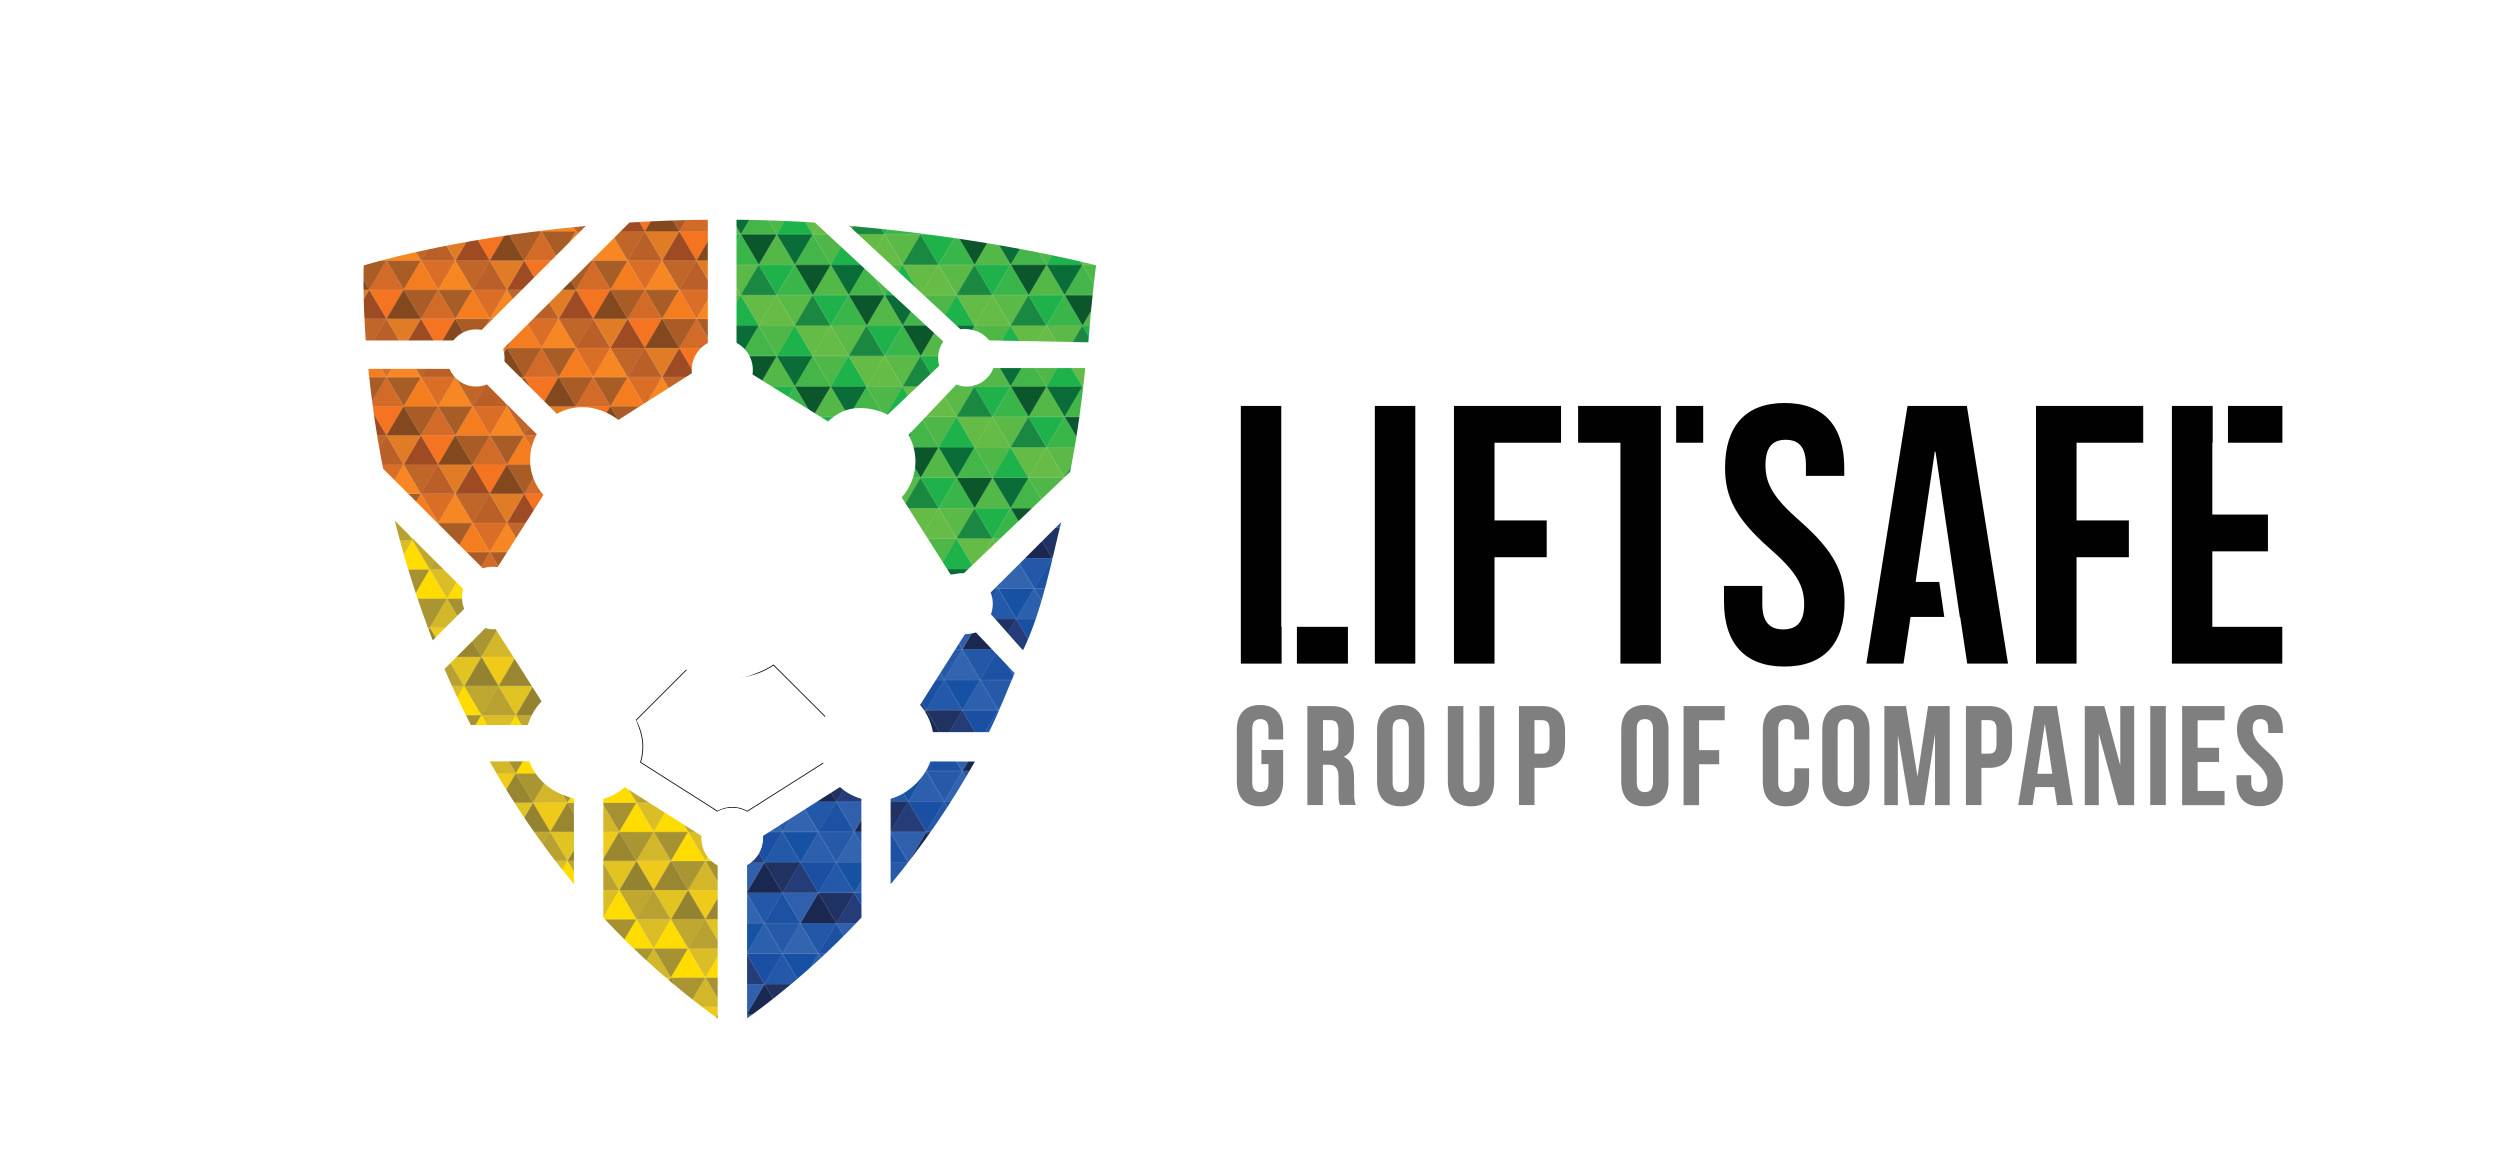 <svg xmlns="http://www.w3.org/2000/svg" xmlns:xlink="http://www.w3.org/1999/xlink" id="Layer_1" x="0px" y="0px" viewBox="0 0 2126.6 1000" style="enable-background:new 0 0 2126.6 1000;" xml:space="preserve"><style type="text/css">	.st0{fill:none;}	.st1{fill:#5F320F;}	.st2{fill:#A45D24;}	.st3{fill:#A35E24;}	.st4{fill:#D26E27;}	.st5{fill:#7A461A;}	.st6{fill:#4D290D;}	.st7{fill:#F5812A;}	.st8{fill:#DA7226;}	.st9{fill:#BD6927;}	.st10{fill:#E27E2A;}	.st11{fill:#B76227;}	.st12{fill:#F68931;}	.st13{fill:#1F3261;}	.st14{fill:#1A4FA3;}	.st15{fill:#1751A4;}	.st16{fill:#2458A8;}	.st17{fill:#243C77;}	.st18{fill:#192751;}	.st19{fill:#2C60AD;}	.st20{fill:#265AA9;}	.st21{fill:#2357A7;}	.st22{fill:#3060AD;}	.st23{fill:#1C51A4;}	.st24{fill:#3364AF;}	.st25{fill:#E01E25;}	.st26{fill:#7D1416;}	.st27{fill:#AA1E22;}	.st28{fill:#BB2025;}	.st29{fill:#EF3A35;}	.st30{fill:#D61F26;}	.st31{fill:#A81E22;}	.st32{fill:#C22126;}	.st33{fill:#E92A2A;}	.st34{fill:#61080D;}	.st35{fill:#4D000B;}	.st36{fill:#EE322E;}	.st37{fill:#0C562C;}	.st38{fill:#0A6C37;}	.st39{fill:#4EB748;}	.st40{fill:#44B649;}	.st41{fill:#53B848;}	.st42{fill:#3AB54A;}	.st43{fill:#1EB24B;}	.st44{fill:#64BC46;}	.st45{fill:#5BBA47;}	.st46{fill:#1FB24B;}	.st47{fill:#1B8842;}	.st48{fill:#66BC46;}	.st49{fill:#F47421;}	.st50{fill:#A95C26;}	.st51{fill:#A85D26;}	.st52{fill:#D26A28;}	.st53{fill:#83481E;}	.st54{fill:#9E4A23;}	.st55{fill:#F47D20;}	.st56{fill:#DA6E27;}	.st57{fill:#C06628;}	.st58{fill:#E17C26;}	.st59{fill:#B95F27;}	.st60{fill:#F68722;}	.st61{fill:#EFCA1A;}	.st62{fill:#A99532;}	.st63{fill:#A69232;}	.st64{fill:#D3B72A;}	.st65{fill:#988630;}	.st66{fill:#938230;}	.st67{fill:#FEDC00;}	.st68{fill:#DABD27;}	.st69{fill:#C0A72F;}	.st70{fill:#E1C322;}	.st71{fill:#B9A131;}	.st72{fill:#685C26;}	.st73{fill:#82732D;}	.st74{fill:#574C1E;}	.st75{fill:#FFFFFF;}	.st76{fill:none;stroke:#131819;stroke-width:0.75;stroke-miterlimit:10;}	.st77{display:none;clip-path:url(#SVGID_00000093168682050545246190000014501644839755367042_);}			.st78{display:none;clip-path:url(#SVGID_00000012447994158983695740000008152551815906073243_);fill:url(#SVGID_00000090994194323533028530000008915004494005068210_);}			.st79{clip-path:url(#SVGID_00000093889373002560984070000001289266396648184212_);fill:url(#SVGID_00000065789016823032491510000011769774712151087759_);}	.st80{display:none;clip-path:url(#SVGID_00000029036023308578557350000001208963995134653103_);}			.st81{clip-path:url(#SVGID_00000019674152229627020570000000091227392609877665_);fill:url(#SVGID_00000076595902266965567930000005739504855936917156_);}	.st82{display:none;clip-path:url(#SVGID_00000082357055548370747320000017046462974714206100_);}			.st83{clip-path:url(#SVGID_00000176031436563661398660000000483551930247291531_);fill:url(#SVGID_00000147183830411322525960000006646131815108442045_);}			.st84{display:none;clip-path:url(#SVGID_00000041260895894237579680000013228120220856976530_);fill:url(#SVGID_00000068677430397561922910000005681491901044400798_);}			.st85{clip-path:url(#SVGID_00000060008887186650597140000018164767853544333502_);fill:url(#SVGID_00000172416843942068546130000009808979101474566303_);}	.st86{display:none;clip-path:url(#SVGID_00000025425889289993022460000009280181894123118487_);}			.st87{clip-path:url(#SVGID_00000103266127948039978970000007169225518445005465_);fill:url(#SVGID_00000072265956393981835200000015069738260640188087_);}	.st88{clip-path:url(#SVGID_00000053505060433794688270000006429960317868412350_);fill:#FFFFFF;}	.st89{fill:#010101;}	.st90{opacity:0.5;fill:#010101;enable-background:new    ;}</style><pattern y="1000" width="350.9" height="197.8" patternUnits="userSpaceOnUse" id="SVGID_0000003407073442623492602" viewBox="43.9 -222.5 350.9 197.8" style="overflow:visible;">	<g>		<rect x="43.9" y="-222.5" class="st0" width="350.9" height="197.8"></rect>		<g>			<rect x="43.9" y="-222.5" class="st0" width="350.9" height="197.8"></rect>			<g>				<rect x="43.9" y="-222.5" class="st0" width="350.9" height="197.8"></rect>				<g>					<polygon class="st1" points="292.5,-49.4 263.4,0 234.1,-49.4      "></polygon>					<polygon class="st2" points="351,-49.4 321.9,0 292.5,-49.4      "></polygon>					<polygon class="st3" points="409.4,-49.4 380.3,0 351,-49.4      "></polygon>					<polygon class="st4" points="321.8,0 350.9,-49.4 380.2,0      "></polygon>					<polygon class="st5" points="263.3,0 292.4,-49.4 321.8,0      "></polygon>					<polygon class="st6" points="204.9,0 234,-49.4 263.3,0      "></polygon>					<polygon class="st7" points="380.2,0 409.3,-49.4 438.6,0      "></polygon>				</g>				<g>					<polygon class="st3" points="58.5,-49.4 29.4,0 0.1,-49.4      "></polygon>					<polygon class="st8" points="117,-49.4 87.9,0 58.5,-49.4      "></polygon>					<polygon class="st9" points="175.4,-49.4 146.3,0 117,-49.4      "></polygon>					<polygon class="st10" points="233.9,-49.4 204.8,0 175.4,-49.4      "></polygon>					<polygon class="st11" points="146.2,0 175.3,-49.4 204.6,0      "></polygon>					<polygon class="st12" points="87.8,0 116.9,-49.4 146.2,0      "></polygon>					<polygon class="st7" points="29.3,0 58.4,-49.4 87.8,0      "></polygon>				</g>				<g>					<polygon class="st1" points="204.8,-98.9 175.7,-49.4 146.4,-98.9      "></polygon>					<polygon class="st2" points="263.3,-98.9 234.1,-49.4 204.8,-98.9      "></polygon>					<polygon class="st3" points="321.7,-98.9 292.6,-49.4 263.3,-98.9      "></polygon>					<polygon class="st4" points="234,-49.4 263.1,-98.9 292.5,-49.4      "></polygon>					<polygon class="st5" points="175.6,-49.4 204.7,-98.9 234,-49.4      "></polygon>					<polygon class="st6" points="117.2,-49.4 146.3,-98.9 175.6,-49.4      "></polygon>					<polygon class="st8" points="380.1,-98.9 351,-49.4 321.7,-98.9      "></polygon>					<polygon class="st9" points="438.6,-98.9 409.5,-49.4 380.1,-98.9      "></polygon>					<polygon class="st12" points="350.9,-49.4 380,-98.9 409.4,-49.4      "></polygon>					<polygon class="st7" points="292.5,-49.4 321.6,-98.9 350.9,-49.4      "></polygon>				</g>				<g>					<polygon class="st9" points="87.7,-98.9 58.6,-49.4 29.3,-98.9      "></polygon>					<polygon class="st10" points="146.2,-98.9 117.1,-49.4 87.7,-98.9      "></polygon>					<polygon class="st11" points="58.5,-49.4 87.6,-98.9 116.9,-49.4      "></polygon>					<polygon class="st12" points="0.1,-49.4 29.2,-98.9 58.5,-49.4      "></polygon>				</g>				<g>					<polygon class="st6" points="380.3,-98.9 409.4,-148.3 438.7,-98.9      "></polygon>				</g>				<g>					<polygon class="st1" points="117.1,-148.3 88,-98.9 58.7,-148.3      "></polygon>					<polygon class="st2" points="175.5,-148.3 146.4,-98.9 117.1,-148.3      "></polygon>					<polygon class="st3" points="234,-148.3 204.9,-98.9 175.5,-148.3      "></polygon>					<polygon class="st4" points="146.3,-98.9 175.4,-148.3 204.8,-98.9      "></polygon>					<polygon class="st5" points="87.9,-98.9 117,-148.3 146.3,-98.9      "></polygon>					<polygon class="st6" points="29.4,-98.9 58.5,-148.3 87.9,-98.9      "></polygon>					<polygon class="st8" points="292.4,-148.3 263.3,-98.9 234,-148.3      "></polygon>					<polygon class="st9" points="350.9,-148.3 321.8,-98.9 292.4,-148.3      "></polygon>					<polygon class="st10" points="409.3,-148.3 380.2,-98.9 350.9,-148.3      "></polygon>					<polygon class="st11" points="321.6,-98.9 350.8,-148.3 380.1,-98.9      "></polygon>					<polygon class="st12" points="263.2,-98.9 292.3,-148.3 321.6,-98.9      "></polygon>					<polygon class="st7" points="204.8,-98.9 233.9,-148.3 263.2,-98.9      "></polygon>				</g>				<g>					<polygon class="st10" points="58.4,-148.3 29.3,-98.9 0,-148.3      "></polygon>				</g>				<g>					<polygon class="st1" points="380.2,-197.8 351.1,-148.3 321.8,-197.8      "></polygon>					<polygon class="st2" points="438.7,-197.8 409.6,-148.3 380.2,-197.8      "></polygon>					<polygon class="st5" points="351,-148.3 380.1,-197.8 409.5,-148.3      "></polygon>					<polygon class="st6" points="292.6,-148.3 321.7,-197.8 351,-148.3      "></polygon>				</g>				<g>					<polygon class="st2" points="87.8,-197.8 58.7,-148.3 29.4,-197.8      "></polygon>					<polygon class="st3" points="146.3,-197.8 117.2,-148.3 87.8,-197.8      "></polygon>					<polygon class="st4" points="58.6,-148.3 87.7,-197.8 117.1,-148.3      "></polygon>					<polygon class="st5" points="0.2,-148.3 29.3,-197.8 58.6,-148.3      "></polygon>					<polygon class="st8" points="204.7,-197.8 175.6,-148.3 146.3,-197.8      "></polygon>					<polygon class="st9" points="263.1,-197.8 234,-148.3 204.7,-197.8      "></polygon>					<polygon class="st10" points="321.6,-197.8 292.5,-148.3 263.1,-197.8      "></polygon>					<polygon class="st11" points="233.9,-148.3 263,-197.8 292.4,-148.3      "></polygon>					<polygon class="st12" points="175.5,-148.3 204.6,-197.8 233.9,-148.3      "></polygon>					<polygon class="st7" points="117.1,-148.3 146.1,-197.8 175.5,-148.3      "></polygon>				</g>				<g>					<polygon class="st1" points="292.5,-247.2 263.4,-197.8 234.1,-247.2      "></polygon>					<polygon class="st2" points="351,-247.2 321.9,-197.8 292.5,-247.2      "></polygon>					<polygon class="st3" points="409.4,-247.2 380.3,-197.8 351,-247.2      "></polygon>					<polygon class="st4" points="321.8,-197.8 350.9,-247.2 380.2,-197.8      "></polygon>					<polygon class="st5" points="263.3,-197.8 292.4,-247.2 321.8,-197.8      "></polygon>					<polygon class="st6" points="204.9,-197.8 234,-247.2 263.3,-197.8      "></polygon>					<polygon class="st7" points="380.2,-197.8 409.3,-247.2 438.6,-197.8      "></polygon>				</g>				<g>					<polygon class="st3" points="58.5,-247.2 29.4,-197.8 0.1,-247.2      "></polygon>					<polygon class="st8" points="117,-247.2 87.9,-197.8 58.5,-247.2      "></polygon>					<polygon class="st9" points="175.4,-247.2 146.3,-197.8 117,-247.2      "></polygon>					<polygon class="st10" points="233.9,-247.2 204.8,-197.8 175.4,-247.2      "></polygon>					<polygon class="st11" points="146.2,-197.8 175.3,-247.2 204.6,-197.8      "></polygon>					<polygon class="st12" points="87.8,-197.8 116.9,-247.2 146.2,-197.8      "></polygon>					<polygon class="st7" points="29.3,-197.8 58.4,-247.2 87.8,-197.8      "></polygon>				</g>			</g>		</g>	</g></pattern><pattern y="1000" width="350.9" height="197.8" patternUnits="userSpaceOnUse" id="SVGID_0000006650721603832596079" viewBox="43.9 -222.5 350.9 197.8" style="overflow:visible;">	<g>		<rect x="43.9" y="-222.5" class="st0" width="350.9" height="197.8"></rect>		<g>			<rect x="43.9" y="-222.5" class="st0" width="350.9" height="197.8"></rect>			<g>				<rect x="43.9" y="-222.5" class="st0" width="350.9" height="197.8"></rect>				<g>					<polygon class="st13" points="292.5,-49.4 263.4,0 234.1,-49.4      "></polygon>					<polygon class="st14" points="351,-49.4 321.9,0 292.5,-49.4      "></polygon>					<polygon class="st15" points="409.4,-49.4 380.3,0 351,-49.4      "></polygon>					<polygon class="st16" points="321.8,0 350.9,-49.4 380.2,0      "></polygon>					<polygon class="st17" points="263.3,0 292.4,-49.4 321.8,0      "></polygon>					<polygon class="st18" points="204.9,0 234,-49.4 263.3,0      "></polygon>					<polygon class="st19" points="380.2,0 409.3,-49.4 438.6,0      "></polygon>				</g>				<g>					<polygon class="st15" points="58.5,-49.4 29.4,0 0.1,-49.4      "></polygon>					<polygon class="st20" points="117,-49.4 87.9,0 58.5,-49.4      "></polygon>					<polygon class="st21" points="175.4,-49.4 146.3,0 117,-49.4      "></polygon>					<polygon class="st22" points="233.9,-49.4 204.8,0 175.4,-49.4      "></polygon>					<polygon class="st23" points="146.2,0 175.3,-49.4 204.6,0      "></polygon>					<polygon class="st24" points="87.8,0 116.9,-49.4 146.2,0      "></polygon>					<polygon class="st19" points="29.3,0 58.4,-49.4 87.8,0      "></polygon>				</g>				<g>					<polygon class="st13" points="204.8,-98.9 175.7,-49.4 146.4,-98.9      "></polygon>					<polygon class="st14" points="263.3,-98.9 234.1,-49.4 204.8,-98.9      "></polygon>					<polygon class="st15" points="321.7,-98.9 292.6,-49.4 263.3,-98.9      "></polygon>					<polygon class="st16" points="234,-49.4 263.1,-98.9 292.5,-49.4      "></polygon>					<polygon class="st17" points="175.6,-49.4 204.7,-98.9 234,-49.4      "></polygon>					<polygon class="st18" points="117.2,-49.4 146.3,-98.9 175.6,-49.4      "></polygon>					<polygon class="st20" points="380.1,-98.9 351,-49.4 321.7,-98.9      "></polygon>					<polygon class="st21" points="438.6,-98.9 409.5,-49.4 380.1,-98.9      "></polygon>					<polygon class="st24" points="350.9,-49.4 380,-98.9 409.4,-49.4      "></polygon>					<polygon class="st19" points="292.5,-49.4 321.6,-98.9 350.9,-49.4      "></polygon>				</g>				<g>					<polygon class="st21" points="87.7,-98.9 58.6,-49.4 29.3,-98.9      "></polygon>					<polygon class="st22" points="146.2,-98.9 117.1,-49.4 87.7,-98.9      "></polygon>					<polygon class="st23" points="58.5,-49.4 87.6,-98.9 116.9,-49.4      "></polygon>					<polygon class="st24" points="0.1,-49.4 29.2,-98.9 58.5,-49.4      "></polygon>				</g>				<g>					<polygon class="st18" points="380.3,-98.9 409.4,-148.3 438.7,-98.9      "></polygon>				</g>				<g>					<polygon class="st13" points="117.1,-148.3 88,-98.9 58.7,-148.3      "></polygon>					<polygon class="st14" points="175.5,-148.3 146.4,-98.9 117.1,-148.3      "></polygon>					<polygon class="st15" points="234,-148.3 204.9,-98.9 175.5,-148.3      "></polygon>					<polygon class="st16" points="146.3,-98.9 175.4,-148.3 204.8,-98.9      "></polygon>					<polygon class="st17" points="87.9,-98.9 117,-148.3 146.3,-98.9      "></polygon>					<polygon class="st18" points="29.4,-98.9 58.5,-148.3 87.9,-98.9      "></polygon>					<polygon class="st20" points="292.4,-148.3 263.3,-98.9 234,-148.3      "></polygon>					<polygon class="st21" points="350.9,-148.3 321.8,-98.9 292.4,-148.3      "></polygon>					<polygon class="st22" points="409.3,-148.3 380.2,-98.9 350.9,-148.3      "></polygon>					<polygon class="st23" points="321.6,-98.9 350.8,-148.3 380.1,-98.9      "></polygon>					<polygon class="st24" points="263.2,-98.9 292.3,-148.3 321.6,-98.9      "></polygon>					<polygon class="st19" points="204.8,-98.9 233.9,-148.3 263.2,-98.9      "></polygon>				</g>				<g>					<polygon class="st22" points="58.4,-148.3 29.3,-98.9 0,-148.3      "></polygon>				</g>				<g>					<polygon class="st13" points="380.2,-197.8 351.1,-148.3 321.8,-197.8      "></polygon>					<polygon class="st14" points="438.7,-197.8 409.6,-148.3 380.2,-197.8      "></polygon>					<polygon class="st17" points="351,-148.3 380.1,-197.8 409.5,-148.3      "></polygon>					<polygon class="st18" points="292.6,-148.3 321.7,-197.8 351,-148.3      "></polygon>				</g>				<g>					<polygon class="st14" points="87.8,-197.8 58.7,-148.3 29.4,-197.8      "></polygon>					<polygon class="st15" points="146.3,-197.8 117.2,-148.3 87.8,-197.8      "></polygon>					<polygon class="st16" points="58.6,-148.3 87.7,-197.8 117.1,-148.3      "></polygon>					<polygon class="st17" points="0.2,-148.3 29.3,-197.8 58.6,-148.3      "></polygon>					<polygon class="st20" points="204.7,-197.8 175.6,-148.3 146.3,-197.8      "></polygon>					<polygon class="st21" points="263.1,-197.8 234,-148.3 204.7,-197.8      "></polygon>					<polygon class="st22" points="321.6,-197.8 292.5,-148.3 263.1,-197.8      "></polygon>					<polygon class="st23" points="233.9,-148.3 263,-197.8 292.4,-148.3      "></polygon>					<polygon class="st24" points="175.5,-148.3 204.6,-197.8 233.9,-148.3      "></polygon>					<polygon class="st19" points="117.1,-148.3 146.1,-197.8 175.5,-148.3      "></polygon>				</g>				<g>					<polygon class="st13" points="292.5,-247.2 263.4,-197.8 234.1,-247.2      "></polygon>					<polygon class="st14" points="351,-247.2 321.9,-197.8 292.5,-247.2      "></polygon>					<polygon class="st15" points="409.4,-247.2 380.3,-197.8 351,-247.2      "></polygon>					<polygon class="st16" points="321.8,-197.8 350.9,-247.2 380.2,-197.8      "></polygon>					<polygon class="st17" points="263.3,-197.8 292.4,-247.2 321.8,-197.8      "></polygon>					<polygon class="st18" points="204.9,-197.8 234,-247.2 263.3,-197.8      "></polygon>					<polygon class="st19" points="380.2,-197.8 409.3,-247.2 438.6,-197.8      "></polygon>				</g>				<g>					<polygon class="st15" points="58.5,-247.2 29.4,-197.8 0.1,-247.2      "></polygon>					<polygon class="st20" points="117,-247.2 87.9,-197.8 58.5,-247.2      "></polygon>					<polygon class="st21" points="175.4,-247.2 146.3,-197.8 117,-247.2      "></polygon>					<polygon class="st22" points="233.9,-247.2 204.8,-197.8 175.4,-247.2      "></polygon>					<polygon class="st23" points="146.2,-197.8 175.3,-247.2 204.6,-197.8      "></polygon>					<polygon class="st24" points="87.8,-197.8 116.9,-247.2 146.2,-197.8      "></polygon>					<polygon class="st19" points="29.3,-197.8 58.4,-247.2 87.8,-197.8      "></polygon>				</g>			</g>		</g>	</g></pattern><pattern y="1000" width="350.9" height="197.8" patternUnits="userSpaceOnUse" id="SVGID_0000006722922020190512055" viewBox="43.9 -222.5 350.9 197.8" style="overflow:visible;">	<g>		<rect x="43.9" y="-222.5" class="st0" width="350.9" height="197.8"></rect>		<g>			<rect x="43.9" y="-222.5" class="st0" width="350.9" height="197.8"></rect>			<g>				<rect x="43.9" y="-222.5" class="st0" width="350.9" height="197.8"></rect>				<g>					<polygon class="st25" points="292.5,-49.4 263.4,0 234.1,-49.4      "></polygon>					<polygon class="st26" points="351,-49.4 321.9,0 292.5,-49.4      "></polygon>					<polygon class="st27" points="409.4,-49.4 380.3,0 351,-49.4      "></polygon>					<polygon class="st28" points="321.8,0 350.9,-49.4 380.2,0      "></polygon>					<polygon class="st29" points="263.3,0 292.4,-49.4 321.8,0      "></polygon>					<polygon class="st30" points="204.9,0 234,-49.4 263.3,0      "></polygon>					<polygon class="st31" points="380.2,0 409.3,-49.4 438.6,0      "></polygon>				</g>				<g>					<polygon class="st27" points="58.5,-49.4 29.4,0 0.1,-49.4      "></polygon>					<polygon class="st32" points="117,-49.4 87.9,0 58.5,-49.4      "></polygon>					<polygon class="st33" points="175.4,-49.4 146.3,0 117,-49.4      "></polygon>					<polygon class="st34" points="233.9,-49.4 204.8,0 175.4,-49.4      "></polygon>					<polygon class="st35" points="146.2,0 175.3,-49.4 204.6,0      "></polygon>					<polygon class="st36" points="87.8,0 116.9,-49.4 146.2,0      "></polygon>					<polygon class="st31" points="29.3,0 58.4,-49.4 87.8,0      "></polygon>				</g>				<g>					<polygon class="st25" points="204.8,-98.9 175.7,-49.4 146.4,-98.9      "></polygon>					<polygon class="st26" points="263.3,-98.9 234.1,-49.4 204.8,-98.9      "></polygon>					<polygon class="st27" points="321.7,-98.9 292.6,-49.4 263.3,-98.9      "></polygon>					<polygon class="st28" points="234,-49.4 263.1,-98.9 292.5,-49.4      "></polygon>					<polygon class="st29" points="175.6,-49.4 204.7,-98.9 234,-49.4      "></polygon>					<polygon class="st30" points="117.2,-49.4 146.3,-98.9 175.6,-49.4      "></polygon>					<polygon class="st32" points="380.1,-98.9 351,-49.4 321.7,-98.9      "></polygon>					<polygon class="st33" points="438.6,-98.9 409.5,-49.4 380.1,-98.9      "></polygon>					<polygon class="st36" points="350.9,-49.4 380,-98.9 409.4,-49.4      "></polygon>					<polygon class="st31" points="292.5,-49.4 321.6,-98.9 350.9,-49.4      "></polygon>				</g>				<g>					<polygon class="st33" points="87.7,-98.9 58.6,-49.4 29.3,-98.9      "></polygon>					<polygon class="st34" points="146.2,-98.9 117.1,-49.4 87.7,-98.9      "></polygon>					<polygon class="st35" points="58.5,-49.4 87.6,-98.9 116.9,-49.4      "></polygon>					<polygon class="st36" points="0.1,-49.4 29.2,-98.9 58.5,-49.4      "></polygon>				</g>				<g>					<polygon class="st30" points="380.3,-98.9 409.4,-148.3 438.7,-98.9      "></polygon>				</g>				<g>					<polygon class="st25" points="117.1,-148.3 88,-98.9 58.7,-148.3      "></polygon>					<polygon class="st26" points="175.5,-148.3 146.4,-98.9 117.1,-148.3      "></polygon>					<polygon class="st27" points="234,-148.3 204.9,-98.9 175.5,-148.3      "></polygon>					<polygon class="st28" points="146.3,-98.9 175.4,-148.3 204.8,-98.9      "></polygon>					<polygon class="st29" points="87.9,-98.9 117,-148.3 146.3,-98.9      "></polygon>					<polygon class="st30" points="29.4,-98.9 58.5,-148.3 87.9,-98.9      "></polygon>					<polygon class="st32" points="292.4,-148.3 263.3,-98.9 234,-148.3      "></polygon>					<polygon class="st33" points="350.9,-148.3 321.8,-98.9 292.4,-148.3      "></polygon>					<polygon class="st34" points="409.3,-148.3 380.2,-98.9 350.9,-148.3      "></polygon>					<polygon class="st35" points="321.6,-98.9 350.8,-148.3 380.1,-98.9      "></polygon>					<polygon class="st36" points="263.2,-98.9 292.3,-148.3 321.6,-98.9      "></polygon>					<polygon class="st31" points="204.8,-98.9 233.9,-148.3 263.2,-98.9      "></polygon>				</g>				<g>					<polygon class="st34" points="58.4,-148.3 29.3,-98.9 0,-148.3      "></polygon>				</g>				<g>					<polygon class="st25" points="380.2,-197.8 351.1,-148.3 321.8,-197.8      "></polygon>					<polygon class="st26" points="438.7,-197.8 409.6,-148.3 380.2,-197.8      "></polygon>					<polygon class="st29" points="351,-148.3 380.1,-197.8 409.5,-148.3      "></polygon>					<polygon class="st30" points="292.6,-148.3 321.7,-197.8 351,-148.3      "></polygon>				</g>				<g>					<polygon class="st26" points="87.8,-197.8 58.7,-148.3 29.4,-197.8      "></polygon>					<polygon class="st27" points="146.3,-197.8 117.2,-148.3 87.8,-197.8      "></polygon>					<polygon class="st28" points="58.6,-148.3 87.7,-197.8 117.1,-148.3      "></polygon>					<polygon class="st29" points="0.2,-148.3 29.3,-197.8 58.6,-148.3      "></polygon>					<polygon class="st32" points="204.7,-197.8 175.6,-148.3 146.3,-197.8      "></polygon>					<polygon class="st33" points="263.1,-197.8 234,-148.3 204.7,-197.8      "></polygon>					<polygon class="st34" points="321.6,-197.8 292.5,-148.3 263.1,-197.8      "></polygon>					<polygon class="st35" points="233.9,-148.3 263,-197.8 292.4,-148.3      "></polygon>					<polygon class="st36" points="175.5,-148.3 204.6,-197.8 233.9,-148.3      "></polygon>					<polygon class="st31" points="117.1,-148.3 146.1,-197.8 175.5,-148.3      "></polygon>				</g>				<g>					<polygon class="st25" points="292.5,-247.2 263.4,-197.8 234.1,-247.2      "></polygon>					<polygon class="st26" points="351,-247.2 321.9,-197.8 292.5,-247.2      "></polygon>					<polygon class="st27" points="409.4,-247.2 380.3,-197.8 351,-247.2      "></polygon>					<polygon class="st28" points="321.8,-197.8 350.9,-247.2 380.2,-197.8      "></polygon>					<polygon class="st29" points="263.3,-197.8 292.4,-247.2 321.8,-197.8      "></polygon>					<polygon class="st30" points="204.9,-197.8 234,-247.2 263.3,-197.8      "></polygon>					<polygon class="st31" points="380.2,-197.8 409.3,-247.2 438.6,-197.8      "></polygon>				</g>				<g>					<polygon class="st27" points="58.5,-247.2 29.4,-197.8 0.1,-247.2      "></polygon>					<polygon class="st32" points="117,-247.2 87.9,-197.8 58.5,-247.2      "></polygon>					<polygon class="st33" points="175.4,-247.2 146.3,-197.8 117,-247.2      "></polygon>					<polygon class="st34" points="233.9,-247.2 204.8,-197.8 175.4,-247.2      "></polygon>					<polygon class="st35" points="146.2,-197.8 175.3,-247.2 204.6,-197.8      "></polygon>					<polygon class="st36" points="87.8,-197.8 116.9,-247.2 146.2,-197.8      "></polygon>					<polygon class="st31" points="29.3,-197.8 58.4,-247.2 87.8,-197.8      "></polygon>				</g>			</g>		</g>	</g></pattern><pattern y="1000" width="350.9" height="197.8" patternUnits="userSpaceOnUse" id="SVGID_0000008092287903662772195" viewBox="43.9 -222.5 350.9 197.8" style="overflow:visible;">	<g>		<rect x="43.9" y="-222.5" class="st0" width="350.9" height="197.8"></rect>		<g>			<rect x="43.9" y="-222.5" class="st0" width="350.9" height="197.8"></rect>			<g>				<rect x="43.9" y="-222.5" class="st0" width="350.9" height="197.8"></rect>				<g>					<polygon class="st37" points="292.5,-49.4 263.4,0 234.1,-49.4      "></polygon>					<polygon class="st38" points="351,-49.4 321.9,0 292.5,-49.4      "></polygon>					<polygon class="st39" points="409.4,-49.4 380.3,0 351,-49.4      "></polygon>					<polygon class="st40" points="321.8,0 350.9,-49.4 380.2,0      "></polygon>					<polygon class="st41" points="263.3,0 292.4,-49.4 321.8,0      "></polygon>					<polygon class="st42" points="204.9,0 234,-49.4 263.3,0      "></polygon>					<polygon class="st43" points="380.2,0 409.3,-49.4 438.6,0      "></polygon>				</g>				<g>					<polygon class="st39" points="58.5,-49.4 29.4,0 0.1,-49.4      "></polygon>					<polygon class="st44" points="117,-49.4 87.9,0 58.5,-49.4      "></polygon>					<polygon class="st45" points="175.4,-49.4 146.3,0 117,-49.4      "></polygon>					<polygon class="st46" points="233.9,-49.4 204.8,0 175.4,-49.4      "></polygon>					<polygon class="st47" points="146.2,0 175.3,-49.4 204.6,0      "></polygon>					<polygon class="st48" points="87.8,0 116.9,-49.4 146.2,0      "></polygon>					<polygon class="st43" points="29.3,0 58.4,-49.4 87.8,0      "></polygon>				</g>				<g>					<polygon class="st37" points="204.8,-98.9 175.7,-49.4 146.4,-98.9      "></polygon>					<polygon class="st38" points="263.3,-98.9 234.1,-49.4 204.8,-98.9      "></polygon>					<polygon class="st39" points="321.7,-98.9 292.6,-49.4 263.3,-98.9      "></polygon>					<polygon class="st40" points="234,-49.4 263.1,-98.9 292.5,-49.4      "></polygon>					<polygon class="st41" points="175.6,-49.4 204.7,-98.9 234,-49.4      "></polygon>					<polygon class="st42" points="117.2,-49.4 146.3,-98.9 175.6,-49.4      "></polygon>					<polygon class="st44" points="380.1,-98.9 351,-49.4 321.7,-98.9      "></polygon>					<polygon class="st45" points="438.6,-98.9 409.5,-49.4 380.1,-98.9      "></polygon>					<polygon class="st48" points="350.9,-49.4 380,-98.9 409.4,-49.4      "></polygon>					<polygon class="st43" points="292.5,-49.4 321.6,-98.9 350.9,-49.4      "></polygon>				</g>				<g>					<polygon class="st45" points="87.7,-98.9 58.6,-49.4 29.3,-98.9      "></polygon>					<polygon class="st46" points="146.2,-98.9 117.1,-49.4 87.7,-98.9      "></polygon>					<polygon class="st47" points="58.5,-49.4 87.6,-98.9 116.9,-49.4      "></polygon>					<polygon class="st48" points="0.1,-49.4 29.2,-98.9 58.5,-49.4      "></polygon>				</g>				<g>					<polygon class="st42" points="380.3,-98.9 409.4,-148.3 438.7,-98.9      "></polygon>				</g>				<g>					<polygon class="st37" points="117.1,-148.3 88,-98.9 58.7,-148.3      "></polygon>					<polygon class="st38" points="175.5,-148.3 146.4,-98.9 117.1,-148.3      "></polygon>					<polygon class="st39" points="234,-148.3 204.9,-98.9 175.5,-148.3      "></polygon>					<polygon class="st40" points="146.3,-98.9 175.4,-148.3 204.8,-98.9      "></polygon>					<polygon class="st41" points="87.9,-98.9 117,-148.3 146.3,-98.9      "></polygon>					<polygon class="st42" points="29.4,-98.9 58.5,-148.3 87.9,-98.9      "></polygon>					<polygon class="st44" points="292.4,-148.3 263.3,-98.9 234,-148.3      "></polygon>					<polygon class="st45" points="350.9,-148.3 321.8,-98.9 292.4,-148.3      "></polygon>					<polygon class="st46" points="409.3,-148.3 380.2,-98.9 350.9,-148.3      "></polygon>					<polygon class="st47" points="321.6,-98.9 350.8,-148.3 380.1,-98.9      "></polygon>					<polygon class="st48" points="263.2,-98.9 292.3,-148.3 321.6,-98.9      "></polygon>					<polygon class="st43" points="204.8,-98.9 233.9,-148.3 263.2,-98.9      "></polygon>				</g>				<g>					<polygon class="st46" points="58.4,-148.3 29.3,-98.9 0,-148.3      "></polygon>				</g>				<g>					<polygon class="st37" points="380.2,-197.8 351.1,-148.3 321.8,-197.8      "></polygon>					<polygon class="st38" points="438.7,-197.8 409.6,-148.3 380.2,-197.8      "></polygon>					<polygon class="st41" points="351,-148.3 380.1,-197.8 409.5,-148.3      "></polygon>					<polygon class="st42" points="292.6,-148.3 321.7,-197.8 351,-148.3      "></polygon>				</g>				<g>					<polygon class="st38" points="87.8,-197.8 58.7,-148.3 29.4,-197.8      "></polygon>					<polygon class="st39" points="146.3,-197.8 117.2,-148.3 87.8,-197.8      "></polygon>					<polygon class="st40" points="58.6,-148.3 87.7,-197.8 117.1,-148.3      "></polygon>					<polygon class="st41" points="0.2,-148.3 29.3,-197.8 58.6,-148.3      "></polygon>					<polygon class="st44" points="204.7,-197.8 175.6,-148.3 146.3,-197.8      "></polygon>					<polygon class="st45" points="263.1,-197.8 234,-148.3 204.7,-197.8      "></polygon>					<polygon class="st46" points="321.6,-197.8 292.5,-148.3 263.1,-197.8      "></polygon>					<polygon class="st47" points="233.9,-148.3 263,-197.8 292.4,-148.3      "></polygon>					<polygon class="st48" points="175.5,-148.3 204.6,-197.8 233.9,-148.3      "></polygon>					<polygon class="st43" points="117.1,-148.3 146.1,-197.8 175.5,-148.3      "></polygon>				</g>				<g>					<polygon class="st37" points="292.5,-247.2 263.4,-197.8 234.1,-247.2      "></polygon>					<polygon class="st38" points="351,-247.2 321.9,-197.8 292.5,-247.2      "></polygon>					<polygon class="st39" points="409.4,-247.2 380.3,-197.8 351,-247.2      "></polygon>					<polygon class="st40" points="321.8,-197.8 350.9,-247.2 380.2,-197.8      "></polygon>					<polygon class="st41" points="263.3,-197.8 292.4,-247.2 321.8,-197.8      "></polygon>					<polygon class="st42" points="204.9,-197.8 234,-247.2 263.3,-197.8      "></polygon>					<polygon class="st43" points="380.2,-197.8 409.3,-247.2 438.6,-197.8      "></polygon>				</g>				<g>					<polygon class="st39" points="58.5,-247.2 29.4,-197.8 0.1,-247.2      "></polygon>					<polygon class="st44" points="117,-247.2 87.9,-197.8 58.5,-247.2      "></polygon>					<polygon class="st45" points="175.4,-247.2 146.3,-197.8 117,-247.2      "></polygon>					<polygon class="st46" points="233.9,-247.2 204.8,-197.8 175.4,-247.2      "></polygon>					<polygon class="st47" points="146.2,-197.8 175.3,-247.2 204.6,-197.8      "></polygon>					<polygon class="st48" points="87.8,-197.8 116.9,-247.2 146.2,-197.8      "></polygon>					<polygon class="st43" points="29.3,-197.8 58.4,-247.2 87.8,-197.8      "></polygon>				</g>			</g>		</g>	</g></pattern><pattern y="1000" width="350.9" height="197.8" patternUnits="userSpaceOnUse" id="SVGID_0000009821319456315755655" viewBox="43.9 -222.5 350.9 197.8" style="overflow:visible;">	<g>		<rect x="43.9" y="-222.5" class="st0" width="350.9" height="197.8"></rect>		<g>			<rect x="43.9" y="-222.5" class="st0" width="350.9" height="197.8"></rect>			<g>				<rect x="43.9" y="-222.5" class="st0" width="350.9" height="197.8"></rect>				<g>					<polygon class="st49" points="292.5,-49.4 263.4,0 234.1,-49.4      "></polygon>					<polygon class="st50" points="351,-49.4 321.9,0 292.5,-49.4      "></polygon>					<polygon class="st51" points="409.4,-49.4 380.3,0 351,-49.4      "></polygon>					<polygon class="st52" points="321.8,0 350.9,-49.4 380.2,0      "></polygon>					<polygon class="st53" points="263.3,0 292.4,-49.4 321.8,0      "></polygon>					<polygon class="st54" points="204.9,0 234,-49.4 263.3,0      "></polygon>					<polygon class="st55" points="380.2,0 409.3,-49.4 438.6,0      "></polygon>				</g>				<g>					<polygon class="st51" points="58.5,-49.4 29.4,0 0.1,-49.4      "></polygon>					<polygon class="st56" points="117,-49.4 87.9,0 58.5,-49.4      "></polygon>					<polygon class="st57" points="175.4,-49.4 146.3,0 117,-49.4      "></polygon>					<polygon class="st58" points="233.9,-49.4 204.8,0 175.4,-49.4      "></polygon>					<polygon class="st59" points="146.2,0 175.3,-49.4 204.6,0      "></polygon>					<polygon class="st60" points="87.8,0 116.9,-49.4 146.2,0      "></polygon>					<polygon class="st55" points="29.3,0 58.4,-49.4 87.8,0      "></polygon>				</g>				<g>					<polygon class="st49" points="204.8,-98.9 175.7,-49.4 146.4,-98.9      "></polygon>					<polygon class="st50" points="263.3,-98.9 234.1,-49.4 204.8,-98.9      "></polygon>					<polygon class="st51" points="321.7,-98.9 292.6,-49.4 263.3,-98.9      "></polygon>					<polygon class="st52" points="234,-49.4 263.1,-98.9 292.5,-49.4      "></polygon>					<polygon class="st53" points="175.6,-49.4 204.7,-98.9 234,-49.4      "></polygon>					<polygon class="st54" points="117.2,-49.4 146.3,-98.9 175.6,-49.4      "></polygon>					<polygon class="st56" points="380.1,-98.9 351,-49.4 321.7,-98.9      "></polygon>					<polygon class="st57" points="438.6,-98.9 409.5,-49.4 380.1,-98.9      "></polygon>					<polygon class="st60" points="350.9,-49.4 380,-98.9 409.4,-49.4      "></polygon>					<polygon class="st55" points="292.5,-49.4 321.6,-98.9 350.9,-49.4      "></polygon>				</g>				<g>					<polygon class="st57" points="87.7,-98.9 58.6,-49.4 29.3,-98.9      "></polygon>					<polygon class="st58" points="146.2,-98.9 117.1,-49.4 87.7,-98.9      "></polygon>					<polygon class="st59" points="58.5,-49.4 87.6,-98.9 116.9,-49.4      "></polygon>					<polygon class="st60" points="0.1,-49.4 29.2,-98.9 58.5,-49.4      "></polygon>				</g>				<g>					<polygon class="st54" points="380.3,-98.9 409.4,-148.3 438.7,-98.9      "></polygon>				</g>				<g>					<polygon class="st49" points="117.1,-148.3 88,-98.9 58.7,-148.3      "></polygon>					<polygon class="st50" points="175.5,-148.3 146.4,-98.9 117.1,-148.3      "></polygon>					<polygon class="st51" points="234,-148.3 204.9,-98.9 175.5,-148.3      "></polygon>					<polygon class="st52" points="146.3,-98.9 175.4,-148.3 204.8,-98.9      "></polygon>					<polygon class="st53" points="87.9,-98.9 117,-148.3 146.3,-98.9      "></polygon>					<polygon class="st54" points="29.4,-98.9 58.5,-148.3 87.9,-98.9      "></polygon>					<polygon class="st56" points="292.4,-148.3 263.3,-98.9 234,-148.3      "></polygon>					<polygon class="st57" points="350.9,-148.3 321.8,-98.9 292.4,-148.3      "></polygon>					<polygon class="st58" points="409.3,-148.3 380.2,-98.9 350.9,-148.3      "></polygon>					<polygon class="st59" points="321.6,-98.9 350.8,-148.3 380.1,-98.9      "></polygon>					<polygon class="st60" points="263.2,-98.9 292.3,-148.3 321.6,-98.9      "></polygon>					<polygon class="st55" points="204.8,-98.9 233.9,-148.3 263.2,-98.9      "></polygon>				</g>				<g>					<polygon class="st58" points="58.4,-148.3 29.3,-98.9 0,-148.3      "></polygon>				</g>				<g>					<polygon class="st49" points="380.2,-197.8 351.1,-148.3 321.8,-197.8      "></polygon>					<polygon class="st50" points="438.7,-197.8 409.6,-148.3 380.2,-197.8      "></polygon>					<polygon class="st53" points="351,-148.3 380.1,-197.8 409.5,-148.3      "></polygon>					<polygon class="st54" points="292.6,-148.3 321.7,-197.8 351,-148.3      "></polygon>				</g>				<g>					<polygon class="st50" points="87.8,-197.8 58.7,-148.3 29.4,-197.8      "></polygon>					<polygon class="st51" points="146.3,-197.8 117.2,-148.3 87.8,-197.8      "></polygon>					<polygon class="st52" points="58.6,-148.3 87.7,-197.8 117.1,-148.3      "></polygon>					<polygon class="st53" points="0.2,-148.3 29.3,-197.8 58.6,-148.3      "></polygon>					<polygon class="st56" points="204.7,-197.8 175.6,-148.3 146.3,-197.8      "></polygon>					<polygon class="st57" points="263.1,-197.8 234,-148.3 204.7,-197.8      "></polygon>					<polygon class="st58" points="321.6,-197.8 292.5,-148.3 263.1,-197.8      "></polygon>					<polygon class="st59" points="233.9,-148.3 263,-197.8 292.4,-148.3      "></polygon>					<polygon class="st60" points="175.5,-148.3 204.6,-197.8 233.9,-148.3      "></polygon>					<polygon class="st55" points="117.1,-148.3 146.1,-197.8 175.5,-148.3      "></polygon>				</g>				<g>					<polygon class="st49" points="292.5,-247.2 263.4,-197.8 234.1,-247.2      "></polygon>					<polygon class="st50" points="351,-247.2 321.9,-197.8 292.5,-247.2      "></polygon>					<polygon class="st51" points="409.4,-247.2 380.3,-197.8 351,-247.2      "></polygon>					<polygon class="st52" points="321.8,-197.8 350.9,-247.2 380.2,-197.8      "></polygon>					<polygon class="st53" points="263.3,-197.8 292.4,-247.2 321.8,-197.8      "></polygon>					<polygon class="st54" points="204.9,-197.8 234,-247.2 263.3,-197.8      "></polygon>					<polygon class="st55" points="380.2,-197.8 409.3,-247.2 438.6,-197.8      "></polygon>				</g>				<g>					<polygon class="st51" points="58.5,-247.2 29.4,-197.8 0.1,-247.2      "></polygon>					<polygon class="st56" points="117,-247.2 87.9,-197.8 58.5,-247.2      "></polygon>					<polygon class="st57" points="175.4,-247.2 146.3,-197.8 117,-247.2      "></polygon>					<polygon class="st58" points="233.9,-247.2 204.8,-197.8 175.4,-247.2      "></polygon>					<polygon class="st59" points="146.2,-197.8 175.3,-247.2 204.6,-197.8      "></polygon>					<polygon class="st60" points="87.8,-197.8 116.9,-247.2 146.2,-197.8      "></polygon>					<polygon class="st55" points="29.3,-197.8 58.4,-247.2 87.8,-197.8      "></polygon>				</g>			</g>		</g>	</g></pattern><pattern y="1000" width="350.9" height="197.8" patternUnits="userSpaceOnUse" id="SVGID_0000011908562535043316392" viewBox="43.9 -222.5 350.9 197.8" style="overflow:visible;">	<g>		<rect x="43.9" y="-222.5" class="st0" width="350.9" height="197.8"></rect>		<g>			<rect x="43.9" y="-222.5" class="st0" width="350.9" height="197.8"></rect>			<g>				<rect x="43.9" y="-222.5" class="st0" width="350.9" height="197.8"></rect>				<g>					<polygon class="st61" points="292.5,-49.4 263.4,0 234.1,-49.4      "></polygon>					<polygon class="st62" points="351,-49.4 321.9,0 292.5,-49.4      "></polygon>					<polygon class="st63" points="409.4,-49.4 380.3,0 351,-49.4      "></polygon>					<polygon class="st64" points="321.8,0 350.9,-49.4 380.2,0      "></polygon>					<polygon class="st65" points="263.3,0 292.4,-49.4 321.8,0      "></polygon>					<polygon class="st66" points="204.9,0 234,-49.4 263.3,0      "></polygon>					<polygon class="st67" points="380.2,0 409.3,-49.4 438.6,0      "></polygon>				</g>				<g>					<polygon class="st63" points="58.5,-49.4 29.4,0 0.1,-49.4      "></polygon>					<polygon class="st68" points="117,-49.4 87.9,0 58.5,-49.4      "></polygon>					<polygon class="st69" points="175.4,-49.4 146.3,0 117,-49.4      "></polygon>					<polygon class="st70" points="233.9,-49.4 204.8,0 175.4,-49.4      "></polygon>					<polygon class="st71" points="146.2,0 175.3,-49.4 204.6,0      "></polygon>					<polygon class="st67" points="87.8,0 116.9,-49.4 146.2,0      "></polygon>					<polygon class="st67" points="29.3,0 58.4,-49.4 87.8,0      "></polygon>				</g>				<g>					<polygon class="st61" points="204.8,-98.9 175.7,-49.4 146.4,-98.9      "></polygon>					<polygon class="st62" points="263.3,-98.9 234.1,-49.4 204.8,-98.9      "></polygon>					<polygon class="st63" points="321.7,-98.9 292.6,-49.4 263.3,-98.9      "></polygon>					<polygon class="st64" points="234,-49.4 263.1,-98.9 292.5,-49.4      "></polygon>					<polygon class="st65" points="175.6,-49.4 204.7,-98.9 234,-49.4      "></polygon>					<polygon class="st66" points="117.2,-49.4 146.3,-98.9 175.6,-49.4      "></polygon>					<polygon class="st68" points="380.1,-98.9 351,-49.4 321.7,-98.9      "></polygon>					<polygon class="st69" points="438.6,-98.9 409.5,-49.4 380.1,-98.9      "></polygon>					<polygon class="st67" points="350.9,-49.4 380,-98.9 409.4,-49.4      "></polygon>					<polygon class="st67" points="292.5,-49.4 321.6,-98.9 350.9,-49.4      "></polygon>				</g>				<g>					<polygon class="st69" points="87.7,-98.9 58.6,-49.4 29.3,-98.9      "></polygon>					<polygon class="st70" points="146.2,-98.9 117.1,-49.4 87.7,-98.9      "></polygon>					<polygon class="st71" points="58.5,-49.4 87.6,-98.9 116.9,-49.4      "></polygon>					<polygon class="st67" points="0.1,-49.4 29.2,-98.9 58.5,-49.4      "></polygon>				</g>				<g>					<polygon class="st66" points="380.3,-98.9 409.4,-148.3 438.7,-98.9      "></polygon>				</g>				<g>					<polygon class="st61" points="117.1,-148.3 88,-98.9 58.7,-148.3      "></polygon>					<polygon class="st62" points="175.5,-148.3 146.4,-98.9 117.1,-148.3      "></polygon>					<polygon class="st63" points="234,-148.3 204.9,-98.9 175.5,-148.3      "></polygon>					<polygon class="st64" points="146.3,-98.9 175.4,-148.3 204.8,-98.9      "></polygon>					<polygon class="st65" points="87.9,-98.9 117,-148.3 146.3,-98.9      "></polygon>					<polygon class="st66" points="29.4,-98.9 58.5,-148.3 87.9,-98.9      "></polygon>					<polygon class="st68" points="292.4,-148.3 263.3,-98.9 234,-148.3      "></polygon>					<polygon class="st69" points="350.9,-148.3 321.8,-98.9 292.4,-148.3      "></polygon>					<polygon class="st70" points="409.3,-148.3 380.2,-98.9 350.9,-148.3      "></polygon>					<polygon class="st71" points="321.6,-98.9 350.8,-148.3 380.1,-98.9      "></polygon>					<polygon class="st67" points="263.2,-98.9 292.3,-148.3 321.6,-98.9      "></polygon>					<polygon class="st67" points="204.8,-98.9 233.9,-148.3 263.2,-98.9      "></polygon>				</g>				<g>					<polygon class="st70" points="58.4,-148.3 29.3,-98.9 0,-148.3      "></polygon>				</g>				<g>					<polygon class="st61" points="380.2,-197.8 351.1,-148.3 321.8,-197.8      "></polygon>					<polygon class="st62" points="438.7,-197.8 409.6,-148.3 380.2,-197.8      "></polygon>					<polygon class="st65" points="351,-148.3 380.1,-197.8 409.5,-148.3      "></polygon>					<polygon class="st66" points="292.6,-148.3 321.7,-197.8 351,-148.3      "></polygon>				</g>				<g>					<polygon class="st62" points="87.8,-197.8 58.7,-148.3 29.4,-197.8      "></polygon>					<polygon class="st63" points="146.3,-197.8 117.2,-148.3 87.8,-197.8      "></polygon>					<polygon class="st64" points="58.6,-148.3 87.7,-197.8 117.1,-148.3      "></polygon>					<polygon class="st65" points="0.2,-148.3 29.3,-197.8 58.6,-148.3      "></polygon>					<polygon class="st68" points="204.7,-197.8 175.6,-148.3 146.3,-197.8      "></polygon>					<polygon class="st69" points="263.1,-197.8 234,-148.3 204.7,-197.8      "></polygon>					<polygon class="st70" points="321.6,-197.8 292.5,-148.3 263.1,-197.8      "></polygon>					<polygon class="st71" points="233.9,-148.3 263,-197.8 292.4,-148.3      "></polygon>					<polygon class="st67" points="175.5,-148.3 204.6,-197.8 233.9,-148.3      "></polygon>					<polygon class="st67" points="117.1,-148.3 146.1,-197.8 175.5,-148.3      "></polygon>				</g>				<g>					<polygon class="st61" points="292.5,-247.2 263.4,-197.8 234.1,-247.2      "></polygon>					<polygon class="st62" points="351,-247.2 321.9,-197.8 292.5,-247.2      "></polygon>					<polygon class="st63" points="409.4,-247.2 380.3,-197.8 351,-247.2      "></polygon>					<polygon class="st64" points="321.8,-197.8 350.9,-247.2 380.2,-197.8      "></polygon>					<polygon class="st65" points="263.3,-197.8 292.4,-247.2 321.8,-197.8      "></polygon>					<polygon class="st66" points="204.9,-197.8 234,-247.2 263.3,-197.8      "></polygon>					<polygon class="st67" points="380.2,-197.8 409.3,-247.2 438.6,-197.8      "></polygon>				</g>				<g>					<polygon class="st63" points="58.5,-247.2 29.4,-197.8 0.1,-247.2      "></polygon>					<polygon class="st68" points="117,-247.2 87.9,-197.8 58.5,-247.2      "></polygon>					<polygon class="st69" points="175.4,-247.2 146.3,-197.8 117,-247.2      "></polygon>					<polygon class="st70" points="233.9,-247.2 204.8,-197.8 175.4,-247.2      "></polygon>					<polygon class="st71" points="146.2,-197.8 175.3,-247.2 204.6,-197.8      "></polygon>					<polygon class="st67" points="87.8,-197.8 116.9,-247.2 146.2,-197.8      "></polygon>					<polygon class="st67" points="29.3,-197.8 58.4,-247.2 87.8,-197.8      "></polygon>				</g>			</g>		</g>	</g></pattern><pattern y="1000" width="350.9" height="197.8" patternUnits="userSpaceOnUse" id="SVGID_0000013567240895416169846" viewBox="43.9 -222.5 350.9 197.8" style="overflow:visible;">	<g>		<rect x="43.9" y="-222.5" class="st0" width="350.9" height="197.8"></rect>		<g>			<rect x="43.9" y="-222.5" class="st0" width="350.9" height="197.8"></rect>			<g>				<rect x="43.9" y="-222.5" class="st0" width="350.9" height="197.8"></rect>				<g>					<polygon class="st72" points="292.5,-49.4 263.4,0 234.1,-49.4      "></polygon>					<polygon class="st62" points="351,-49.4 321.9,0 292.5,-49.4      "></polygon>					<polygon class="st63" points="409.4,-49.4 380.3,0 351,-49.4      "></polygon>					<polygon class="st64" points="321.8,0 350.9,-49.4 380.2,0      "></polygon>					<polygon class="st73" points="263.3,0 292.4,-49.4 321.8,0      "></polygon>					<polygon class="st74" points="204.9,0 234,-49.4 263.3,0      "></polygon>					<polygon class="st67" points="380.2,0 409.3,-49.4 438.6,0      "></polygon>				</g>				<g>					<polygon class="st63" points="58.5,-49.4 29.4,0 0.1,-49.4      "></polygon>					<polygon class="st68" points="117,-49.4 87.9,0 58.5,-49.4      "></polygon>					<polygon class="st69" points="175.4,-49.4 146.3,0 117,-49.4      "></polygon>					<polygon class="st70" points="233.9,-49.4 204.8,0 175.4,-49.4      "></polygon>					<polygon class="st71" points="146.2,0 175.3,-49.4 204.6,0      "></polygon>					<polygon class="st67" points="87.8,0 116.9,-49.4 146.2,0      "></polygon>					<polygon class="st67" points="29.3,0 58.4,-49.4 87.8,0      "></polygon>				</g>				<g>					<polygon class="st72" points="204.8,-98.9 175.7,-49.4 146.4,-98.9      "></polygon>					<polygon class="st62" points="263.3,-98.9 234.1,-49.4 204.8,-98.9      "></polygon>					<polygon class="st63" points="321.7,-98.9 292.6,-49.4 263.3,-98.9      "></polygon>					<polygon class="st64" points="234,-49.4 263.1,-98.9 292.5,-49.4      "></polygon>					<polygon class="st73" points="175.6,-49.4 204.7,-98.9 234,-49.4      "></polygon>					<polygon class="st74" points="117.2,-49.4 146.3,-98.9 175.6,-49.4      "></polygon>					<polygon class="st68" points="380.1,-98.9 351,-49.4 321.7,-98.9      "></polygon>					<polygon class="st69" points="438.6,-98.9 409.5,-49.4 380.1,-98.9      "></polygon>					<polygon class="st67" points="350.9,-49.4 380,-98.9 409.4,-49.4      "></polygon>					<polygon class="st67" points="292.5,-49.4 321.6,-98.9 350.9,-49.4      "></polygon>				</g>				<g>					<polygon class="st69" points="87.7,-98.9 58.6,-49.4 29.3,-98.9      "></polygon>					<polygon class="st70" points="146.2,-98.9 117.1,-49.4 87.7,-98.9      "></polygon>					<polygon class="st71" points="58.5,-49.4 87.6,-98.9 116.9,-49.4      "></polygon>					<polygon class="st67" points="0.1,-49.4 29.2,-98.9 58.5,-49.4      "></polygon>				</g>				<g>					<polygon class="st74" points="380.3,-98.9 409.4,-148.3 438.7,-98.9      "></polygon>				</g>				<g>					<polygon class="st72" points="117.1,-148.3 88,-98.9 58.7,-148.3      "></polygon>					<polygon class="st62" points="175.5,-148.3 146.4,-98.9 117.1,-148.3      "></polygon>					<polygon class="st63" points="234,-148.3 204.9,-98.9 175.5,-148.3      "></polygon>					<polygon class="st64" points="146.3,-98.9 175.4,-148.3 204.8,-98.9      "></polygon>					<polygon class="st73" points="87.9,-98.9 117,-148.3 146.3,-98.9      "></polygon>					<polygon class="st74" points="29.4,-98.9 58.5,-148.3 87.9,-98.9      "></polygon>					<polygon class="st68" points="292.4,-148.3 263.3,-98.9 234,-148.3      "></polygon>					<polygon class="st69" points="350.9,-148.3 321.8,-98.9 292.4,-148.3      "></polygon>					<polygon class="st70" points="409.3,-148.3 380.2,-98.9 350.9,-148.3      "></polygon>					<polygon class="st71" points="321.6,-98.9 350.8,-148.3 380.1,-98.9      "></polygon>					<polygon class="st67" points="263.2,-98.9 292.3,-148.3 321.6,-98.9      "></polygon>					<polygon class="st67" points="204.8,-98.9 233.9,-148.3 263.2,-98.9      "></polygon>				</g>				<g>					<polygon class="st70" points="58.4,-148.3 29.3,-98.9 0,-148.3      "></polygon>				</g>				<g>					<polygon class="st72" points="380.2,-197.8 351.1,-148.3 321.8,-197.8      "></polygon>					<polygon class="st62" points="438.7,-197.8 409.6,-148.3 380.2,-197.8      "></polygon>					<polygon class="st73" points="351,-148.3 380.1,-197.8 409.5,-148.3      "></polygon>					<polygon class="st74" points="292.6,-148.3 321.7,-197.8 351,-148.3      "></polygon>				</g>				<g>					<polygon class="st62" points="87.8,-197.8 58.7,-148.3 29.4,-197.8      "></polygon>					<polygon class="st63" points="146.3,-197.8 117.2,-148.3 87.8,-197.8      "></polygon>					<polygon class="st64" points="58.6,-148.3 87.7,-197.8 117.1,-148.3      "></polygon>					<polygon class="st73" points="0.2,-148.3 29.3,-197.8 58.6,-148.3      "></polygon>					<polygon class="st68" points="204.7,-197.8 175.6,-148.3 146.3,-197.8      "></polygon>					<polygon class="st69" points="263.1,-197.8 234,-148.3 204.7,-197.8      "></polygon>					<polygon class="st70" points="321.6,-197.8 292.5,-148.3 263.1,-197.8      "></polygon>					<polygon class="st71" points="233.9,-148.3 263,-197.8 292.4,-148.3      "></polygon>					<polygon class="st67" points="175.5,-148.3 204.6,-197.8 233.9,-148.3      "></polygon>					<polygon class="st67" points="117.1,-148.3 146.1,-197.8 175.5,-148.3      "></polygon>				</g>				<g>					<polygon class="st72" points="292.5,-247.2 263.4,-197.8 234.1,-247.2      "></polygon>					<polygon class="st62" points="351,-247.2 321.9,-197.8 292.5,-247.2      "></polygon>					<polygon class="st63" points="409.4,-247.2 380.3,-197.8 351,-247.2      "></polygon>					<polygon class="st64" points="321.8,-197.8 350.9,-247.2 380.2,-197.8      "></polygon>					<polygon class="st73" points="263.3,-197.8 292.4,-247.2 321.8,-197.8      "></polygon>					<polygon class="st74" points="204.9,-197.8 234,-247.2 263.3,-197.8      "></polygon>					<polygon class="st67" points="380.2,-197.8 409.3,-247.2 438.6,-197.8      "></polygon>				</g>				<g>					<polygon class="st63" points="58.5,-247.2 29.4,-197.8 0.1,-247.2      "></polygon>					<polygon class="st68" points="117,-247.2 87.9,-197.8 58.5,-247.2      "></polygon>					<polygon class="st69" points="175.4,-247.2 146.3,-197.8 117,-247.2      "></polygon>					<polygon class="st70" points="233.9,-247.2 204.8,-197.8 175.4,-247.2      "></polygon>					<polygon class="st71" points="146.2,-197.8 175.3,-247.2 204.6,-197.8      "></polygon>					<polygon class="st67" points="87.8,-197.8 116.9,-247.2 146.2,-197.8      "></polygon>					<polygon class="st67" points="29.3,-197.8 58.4,-247.2 87.8,-197.8      "></polygon>				</g>			</g>		</g>	</g></pattern><g></g><path class="st75" d="M309.4,225.7c0,0,103.2-28.6,188.9-33.6s91.6-6,232.2,0c141.9,16.5,201.8,33.6,201.8,33.6 s-7.2,98.4-29.6,218.4s-99.1,246-99.1,246s-70,111.7-168.2,176.4c-8.9,13.9-12.5,7.3-12.5,7.3l-12.5-7.3c0,0-91.2-73.9-122.2-114.2 S404.8,641,378.1,569.2c-26.8-71.8-48.2-144.6-54.1-180.3C318.1,353.1,304.6,270.6,309.4,225.7z"></path><path class="st76" d="M658,565.7c-10,6.7-22.1,10.6-35,10.6c-13,0-25-3.9-35-10.6l-47.1,47.1c3.7,6.6,5.9,14.3,5.9,22.5 c0,4.6-0.7,9-1.9,13.2l65.5,41.6c3.8-2.1,8-3.3,12.6-3.3s8.9,1.2,12.6,3.3l65.6-41.6c-1.2-4.2-1.9-8.6-1.9-13.2 c0-8.2,2.1-15.8,5.9-22.5L658,565.7z"></path><g>	<g>		<g>			<defs>				<path id="SVGID_1_" d="M426.7,298.1c0.2,1.1,0.3,2.3,0.3,3.5s-0.1,2.4-0.3,3.5l46.9,46.9c6.5-3.6,13.9-5.7,21.8-5.7     c11.5,0,21.9,4.3,29.8,11.4l63.8-40.5c0-0.6-0.1-1.1-0.1-1.7c0-9.6,5.3-18,13.2-22.3V186.9c-23.3,0.2-45.6,1.1-66.7,2.4     L426.7,298.1z M388.9,313.8h-75.6c2.5,24.6,6.4,53.4,12.6,84.9l87,87c2.3-0.7,4.7-1,7.2-1c0.6,0,1.1,0,1.7,0.1l40.5-63.8     c-7.1-7.9-11.4-18.4-11.4-29.8c0-7.9,2.1-15.4,5.7-21.8l-46.9-46.9c-1.1,0.2-2.3,0.3-3.5,0.3     C398.9,322.6,392.7,319.1,388.9,313.8z M498.3,192.2c-115.8,10.6-188.9,33.6-188.9,33.6s-1.1,24.1,1.7,63.8h77.7     c3.8-5.4,10.1-8.9,17.1-8.9c1.2,0,2.4,0.1,3.5,0.3L498.3,192.2z"></path>			</defs>			<clipPath id="SVGID_00000049181521359714124090000008454906109111340172_">				<use xlink:href="#SVGID_1_" style="overflow:visible;"></use>			</clipPath>			<g style="display:none;clip-path:url(#SVGID_00000049181521359714124090000008454906109111340172_);">			</g>		</g>	</g>	<g>		<g>			<defs>				<path id="SVGID_00000061437577712248373720000011807699896565190544_" d="M426.7,298.1c0.2,1.1,0.3,2.3,0.3,3.5     s-0.1,2.4-0.3,3.5l46.9,46.9c6.5-3.6,13.9-5.7,21.8-5.7c11.5,0,21.9,4.3,29.8,11.4l63.8-40.5c0-0.6-0.1-1.1-0.1-1.7     c0-9.6,5.3-18,13.2-22.3V186.9c-23.3,0.2-45.6,1.1-66.7,2.4L426.7,298.1z M388.9,313.8h-75.6c2.5,24.6,6.4,53.4,12.6,84.9l87,87     c2.3-0.7,4.7-1,7.2-1c0.6,0,1.1,0,1.7,0.1l40.5-63.8c-7.1-7.9-11.4-18.4-11.4-29.8c0-7.9,2.1-15.4,5.7-21.8l-46.9-46.9     c-1.1,0.2-2.3,0.3-3.5,0.3C398.9,322.6,392.7,319.1,388.9,313.8z M498.3,192.2c-115.8,10.6-188.9,33.6-188.9,33.6     s-1.1,24.1,1.7,63.8h77.7c3.8-5.4,10.1-8.9,17.1-8.9c1.2,0,2.4,0.1,3.5,0.3L498.3,192.2z"></path>			</defs>			<clipPath id="SVGID_00000126303836975292003090000007134678394552335750_">				<use xlink:href="#SVGID_00000061437577712248373720000011807699896565190544_" style="overflow:visible;"></use>			</clipPath>							<pattern id="SVGID_00000112623490163482785750000016976999671840923050_" xlink:href="#SVGID_0000003407073442623492602" patternTransform="matrix(0.523 0 0 0.523 -12306.301 2622.733)">			</pattern>							<rect x="227.7" y="135.2" style="display:none;clip-path:url(#SVGID_00000126303836975292003090000007134678394552335750_);fill:url(#SVGID_00000112623490163482785750000016976999671840923050_);" width="573.6" height="564.8"></rect>		</g>	</g>	<g>		<g>			<defs>				<path id="SVGID_00000105426203839356275840000002989019297911573653_" d="M426.7,298.1c0.2,1.1,0.3,2.3,0.3,3.5     s-0.1,2.4-0.3,3.5l46.9,46.9c6.5-3.6,13.9-5.7,21.8-5.7c11.5,0,21.9,4.3,29.8,11.4l63.8-40.5c0-0.6-0.1-1.1-0.1-1.7     c0-9.6,5.3-18,13.2-22.3V186.9c-23.3,0.2-45.6,1.1-66.7,2.4L426.7,298.1z M388.9,313.8h-75.6c2.5,24.6,6.4,53.4,12.6,84.9l87,87     c2.3-0.7,4.7-1,7.2-1c0.6,0,1.1,0,1.7,0.1l40.5-63.8c-7.1-7.9-11.4-18.4-11.4-29.8c0-7.9,2.1-15.4,5.7-21.8l-46.9-46.9     c-1.1,0.2-2.3,0.3-3.5,0.3C398.9,322.6,392.7,319.1,388.9,313.8z M498.3,192.2c-115.8,10.6-188.9,33.6-188.9,33.6     s-1.1,24.1,1.7,63.8h77.7c3.8-5.4,10.1-8.9,17.1-8.9c1.2,0,2.4,0.1,3.5,0.3L498.3,192.2z"></path>			</defs>			<clipPath id="SVGID_00000088853033316792358520000014034275624338264238_">				<use xlink:href="#SVGID_00000105426203839356275840000002989019297911573653_" style="overflow:visible;"></use>			</clipPath>							<pattern id="SVGID_00000092450750680515972170000016687753432167324296_" xlink:href="#SVGID_0000009821319456315755655" patternTransform="matrix(0.501 0 0 0.501 -10068.448 4866.556)">			</pattern>							<rect x="301" y="179.1" style="clip-path:url(#SVGID_00000088853033316792358520000014034275624338264238_);fill:url(#SVGID_00000092450750680515972170000016687753432167324296_);" width="548.8" height="540.3"></rect>		</g>	</g></g><g>	<g>		<g>			<defs>				<path id="SVGID_00000155830926895230650390000005683363730448494758_" d="M841.1,505.6c0.7,2.3,1.1,4.8,1.1,7.4     c0,2.6-0.4,5-1.1,7.4l29.1,32.9c16-34.5,24.2-75.9,32.5-109.2L841.1,505.6z M732.7,679.5c-6.8-1.9-13-5.4-18.2-10L649,711.1     c0,0.6,0.1,1.1,0.1,1.7c0,9.9-5.5,18.5-13.6,22.9v130.6c36.7-26.5,68.9-55.4,97.3-85.8L732.7,679.5L732.7,679.5z M830.2,538     c-2.3,0.7-4.8,1.1-7.4,1.1c-0.6,0-1.2,0-1.7-0.1l-41.6,65.6c4.6,5.1,8.1,11.3,10,18.2h53.4c8.4-16.4,16.1-32.7,23-49L830.2,538z      M789.4,647.7c-4.3,15.3-16.4,27.4-31.8,31.8v72.7c28.1-33.8,51.8-69,71.7-104.4L789.4,647.7L789.4,647.7z"></path>			</defs>			<clipPath id="SVGID_00000052811808360606501900000004966402665371955593_">				<use xlink:href="#SVGID_00000155830926895230650390000005683363730448494758_" style="overflow:visible;"></use>			</clipPath>			<g style="display:none;clip-path:url(#SVGID_00000052811808360606501900000004966402665371955593_);">			</g>		</g>	</g>	<g>		<g>			<defs>				<path id="SVGID_00000106828800230139439040000002821045860804462477_" d="M841.1,505.6c0.7,2.3,1.1,4.8,1.1,7.4     c0,2.6-0.4,5-1.1,7.4l29.1,32.9c16.4-34,24.2-75.9,32.5-109.2L841.1,505.6z M732.7,679.5c-6.8-1.9-13-5.4-18.2-10L649,711.1     c0,0.6,0.1,1.1,0.1,1.7c0,9.9-5.5,18.5-13.6,22.9v130.6c36.7-26.5,68.9-55.4,97.3-85.8L732.7,679.5L732.7,679.5z M830.2,538     c-2.3,0.7-4.8,1.1-7.4,1.1c-0.6,0-1.2,0-1.7-0.1l-41.6,65.6c4.6,5.1,8.1,11.3,10,18.2h51.7c8.4-16.4,14.9-34,21.9-50.2     L830.2,538z M789.4,647.7c-4.3,15.3-16.4,27.4-31.8,31.8v72.7c28.1-33.8,51.8-69,71.7-104.4L789.4,647.7L789.4,647.7z"></path>			</defs>			<clipPath id="SVGID_00000075861327522553634470000005766619167568857995_">				<use xlink:href="#SVGID_00000106828800230139439040000002821045860804462477_" style="overflow:visible;"></use>			</clipPath>							<pattern id="SVGID_00000180359100427495142080000017333883546333630850_" xlink:href="#SVGID_0000006650721603832596079" patternTransform="matrix(0.523 0 0 0.523 -12115.714 2812.454)">			</pattern>							<rect x="418.3" y="324.9" style="clip-path:url(#SVGID_00000075861327522553634470000005766619167568857995_);fill:url(#SVGID_00000180359100427495142080000017333883546333630850_);" width="573.6" height="564.8"></rect>		</g>	</g></g><g>	<g>		<g>			<defs>				<path id="SVGID_00000139264586099491955220000012537487454354634631_" d="M807.9,295.6c-0.2,1.1-0.3,2.3-0.3,3.5     s0.1,2.4,0.3,3.5l-52.8,50.2c-6.5-3.6-15.6-5.7-23.5-5.7c-11.5,0-19.4,4.3-27.3,11.4L638,317.2c0-0.6,0.1-1.1,0.1-1.7     c0-9.6-3.7-18-11.6-22.3V186.9c23.3,0.2,45.6,1.1,66.7,2.4L807.9,295.6z M817,280.1c1.2-0.2,1.7-0.3,2.9-0.3     c7.6,0,15.1,4.4,19.2,9.7h83.1c3-39.7,1.8-63.8,1.8-63.8s-78-22.9-201.8-33.6L817,280.1z M822.1,322.1c-1.2,0-2.4-0.1-3.6-0.3     L772.8,370c3.7,6.6,5.9,14.3,5.9,22.5c0,11.8-4.4,22.5-11.7,30.6l41.6,65.6c0.6,0,1.1-0.1,1.7-0.1c2.6,0,5,0.4,7.4,1.1     l89.4-89.4c6.4-32.4,10.4-62,13-87.3h-80.3C835.8,318.5,829.4,322.1,822.1,322.1z"></path>			</defs>			<clipPath id="SVGID_00000142899042242304246530000013391406596065245858_">				<use xlink:href="#SVGID_00000139264586099491955220000012537487454354634631_" style="overflow:visible;"></use>			</clipPath>							<g transform="matrix(1 0 0 1 0 0)" style="display:none;clip-path:url(#SVGID_00000142899042242304246530000013391406596065245858_);">			</g>		</g>	</g>	<g>		<g>			<defs>				<path id="SVGID_00000068652483231918594470000000783489914868012429_" d="M807.9,295.6c-0.2,1.1-0.3,2.3-0.3,3.5     s0.1,2.4,0.3,3.5l-52.8,50.2c-6.5-3.6-15.6-5.7-23.5-5.7c-11.5,0-19.4,4.3-27.3,11.4L638,317.2c0-0.6,0.1-1.1,0.1-1.7     c0-9.6-3.7-18-11.6-22.3V186.9c23.3,0.2,45.6,1.1,66.7,2.4L807.9,295.6z M817,280.1c1.2-0.2,1.7-0.3,2.9-0.3     c7.6,0,15.1,4.4,19.2,9.7l86.7,1.7c3-39.7,6.6-65.5,6.6-65.5s-86.4-22.9-210.2-33.6L817,280.1z M822.1,322.1     c-1.2,0-2.4-0.1-3.6-0.3L772.8,370c3.7,6.6,5.9,14.3,5.9,22.5c0,11.8-4.4,22.5-11.7,30.6l41.6,65.6c0.6,0,1.1-0.1,1.7-0.1     c2.6,0,5,0.4,7.4,1.1l92.6-88.3c6.4-32.4,10.3-63,12.9-88.3h-83.3C835.8,318.5,829.4,322.1,822.1,322.1z"></path>			</defs>			<clipPath id="SVGID_00000183965934189897415740000008737102008588922516_">				<use xlink:href="#SVGID_00000068652483231918594470000000783489914868012429_" style="overflow:visible;"></use>			</clipPath>							<pattern id="SVGID_00000037686956830495626230000007242988088834527893_" xlink:href="#SVGID_0000008092287903662772195" patternTransform="matrix(0.523 0 0 0.523 -11998.118 2562.921)">			</pattern>							<rect x="535.8" y="75.3" style="clip-path:url(#SVGID_00000183965934189897415740000008737102008588922516_);fill:url(#SVGID_00000037686956830495626230000007242988088834527893_);" width="573.6" height="564.8"></rect>		</g>	</g></g><g>	<g>		<g>			<defs>				<path id="SVGID_00000016034816774260841610000002923855180649740687_" d="M335.8,442.9c8.1,32.3,18.6,66.7,32.3,101.8l27.6-27.6     c-0.7-2.3-1-4.7-1-7.2s0.4-4.9,1-7.2L335.8,442.9z M513.2,780.6c28.3,30.4,60.6,59.3,97.3,85.8V735.8     c-8.1-4.4-13.6-13-13.6-22.9c0-0.6,0-1.2,0.1-1.7l-65.6-41.6c-5.1,4.6-11.3,8.1-18.2,10V780.6L513.2,780.6z M416.5,647.7     c20,35.5,43.7,70.7,71.7,104.4v-72.7c-15.3-4.3-27.4-16.4-31.8-31.8L416.5,647.7L416.5,647.7z M378.1,569.1     c6.8,15.8,14.2,31.7,22.4,47.6h52c1.9-6.6,5.2-12.7,9.7-17.7l-40.5-63.8c-0.6,0-1.1,0.1-1.7,0.1c-2.5,0-4.9-0.4-7.2-1     L378.1,569.1z"></path>			</defs>			<clipPath id="SVGID_00000106116766199111413450000010420411836592320958_">				<use xlink:href="#SVGID_00000016034816774260841610000002923855180649740687_" style="overflow:visible;"></use>			</clipPath>							<pattern id="SVGID_00000090281316367753685800000017212452214971910279_" xlink:href="#SVGID_0000013567240895416169846" patternTransform="matrix(0.501 0 0 0.501 -10112.913 5031.544)">			</pattern>							<rect x="256.5" y="344.1" style="display:none;clip-path:url(#SVGID_00000106116766199111413450000010420411836592320958_);fill:url(#SVGID_00000090281316367753685800000017212452214971910279_);" width="548.8" height="540.3"></rect>		</g>	</g>	<g>		<g>			<defs>				<path id="SVGID_00000133504736207506083030000009405113027940904868_" d="M335.8,442.9c8.1,32.3,18.6,66.7,32.3,101.8l27.6-27.6     c-0.7-2.3-1-4.7-1-7.2s0.4-4.9,1-7.2L335.8,442.9z M513.2,780.6c28.3,30.4,60.6,59.3,97.3,85.8V735.8     c-8.1-4.4-13.6-13-13.6-22.9c0-0.6,0-1.2,0.1-1.7l-65.6-41.6c-5.1,4.6-11.3,8.1-18.2,10V780.6L513.2,780.6z M416.5,647.7     c20,35.5,43.7,70.7,71.7,104.4v-72.7c-15.3-4.3-27.4-16.4-31.8-31.8L416.5,647.7L416.5,647.7z M378.1,569.1     c6.8,15.8,14.2,31.7,22.4,47.6h52c1.9-6.6,5.2-12.7,9.7-17.7l-40.5-63.8c-0.6,0-1.1,0.1-1.7,0.1c-2.5,0-4.9-0.4-7.2-1     L378.1,569.1z"></path>			</defs>			<clipPath id="SVGID_00000005972329222438665590000006984644701374095784_">				<use xlink:href="#SVGID_00000133504736207506083030000009405113027940904868_" style="overflow:visible;"></use>			</clipPath>							<pattern id="SVGID_00000164485564020610941800000014405041570309245596_" xlink:href="#SVGID_0000011908562535043316392" patternTransform="matrix(0.501 0 0 0.501 -10060.939 5030.103)">			</pattern>							<rect x="308.5" y="342.6" style="clip-path:url(#SVGID_00000005972329222438665590000006984644701374095784_);fill:url(#SVGID_00000164485564020610941800000014405041570309245596_);" width="548.8" height="540.3"></rect>		</g>	</g></g><g>	<g>		<g>			<defs>				<path id="SVGID_00000152225565089678047220000003027739488911340428_" d="M580.3,458.7c9.8-6.5,21.5-10.3,34.1-10.3     s24.3,3.8,34.1,10.3l45.8-45.8c-3.6-6.5-5.7-13.9-5.7-21.8c0-4.5,0.7-8.8,1.9-12.8l-63.8-40.5c-3.6,2-7.8,3.2-12.3,3.2     s-8.7-1.2-12.3-3.2l-63.8,40.5c1.2,4.1,1.9,8.4,1.9,12.8c0,7.9-2.1,15.4-5.7,21.8L580.3,458.7z M741.8,589.3     c4.6,0,9,0.7,13.2,1.9l41.6-65.5c-2.1-3.8-3.3-8-3.3-12.6c0-4.6,1.2-8.9,3.3-12.6l-42.5-68.1c-4.2,1.2-7.8,4.4-12.3,4.4     c-8.2,0-19.1,0.4-25.8-3.4L672.3,478c6.7,10,10.6,22.1,10.6,35c0,13-3.9,25-10.6,35l47.1,47.1     C726,591.4,733.7,589.3,741.8,589.3z M540.8,612.8c3.7,6.6,5.9,14.3,5.9,22.5c0,4.6-0.7,9-1.9,13.2l65.6,41.6     c3.8-2.1,8-3.3,12.6-3.3s8.9,1.2,12.6,3.3l65.5-41.6c-1.2-4.2-1.9-8.6-1.9-13.2c0-8.2,2.1-15.8,5.9-22.5L658,565.7     c-10,6.7-22.1,10.6-35,10.6c-13,0-25-3.9-35-10.6L540.8,612.8z M517.3,589.8l45.8-45.8c-6.5-9.8-10.3-21.5-10.3-34.1     s3.8-24.3,10.3-34.1L517.3,430c-6.5,3.6-13.9,5.7-21.8,5.7c-4.5,0-8.8-0.7-12.8-1.9l-40.5,63.8c2,3.6,3.2,7.8,3.2,12.3     c0,4.5-1.2,8.7-3.2,12.3l40.5,63.8c4.1-1.2,8.4-1.9,12.8-1.9C503.4,584.2,510.9,586.2,517.3,589.8z"></path>			</defs>			<clipPath id="SVGID_00000127759607757969995370000013137656744294817679_">				<use xlink:href="#SVGID_00000152225565089678047220000003027739488911340428_" style="overflow:visible;"></use>			</clipPath>			<g style="display:none;clip-path:url(#SVGID_00000127759607757969995370000013137656744294817679_);">			</g>		</g>	</g>	<g>		<g>			<defs>				<path id="SVGID_00000098925192006340479210000005248623257785170621_" d="M580.3,458.7c9.8-6.5,21.5-10.3,34.1-10.3     s24.3,3.8,34.1,10.3l45.8-45.8c-3.6-6.5-5.7-13.9-5.7-21.8c0-4.5,0.7-8.8,1.9-12.8l-63.8-40.5c-3.6,2-7.8,3.2-12.3,3.2     s-8.7-1.2-12.3-3.2l-63.8,40.5c1.2,4.1,1.9,8.4,1.9,12.8c0,7.9-2.1,15.4-5.7,21.8L580.3,458.7z M741.8,589.3     c4.6,0,9,0.7,13.2,1.9l41.6-65.5c-2.1-3.8-3.3-8-3.3-12.6c0-4.6,1.2-8.9,3.3-12.6l-42.5-68.1c-4.2,1.2-7.8,4.4-12.3,4.4     c-8.2,0-19.1,0.4-25.8-3.4L672.3,478c6.7,10,10.6,22.1,10.6,35c0,13-3.9,25-10.6,35l47.1,47.1     C726,591.4,733.7,589.3,741.8,589.3z M540.8,612.8c3.7,6.6,5.9,14.3,5.9,22.5c0,4.6-0.7,9-1.9,13.2l65.6,41.6     c3.8-2.1,8-3.3,12.6-3.3s8.9,1.2,12.6,3.3l65.5-41.6c-1.2-4.2-1.9-8.6-1.9-13.2c0-8.2,2.1-15.8,5.9-22.5L658,565.7     c-10,6.7-22.1,10.6-35,10.6c-13,0-25-3.9-35-10.6L540.8,612.8z M517.3,589.8l45.8-45.8c-6.5-9.8-10.3-21.5-10.3-34.1     s3.8-24.3,10.3-34.1L517.3,430c-6.5,3.6-13.9,5.7-21.8,5.7c-4.5,0-8.8-0.7-12.8-1.9l-40.5,63.8c2,3.6,3.2,7.8,3.2,12.3     c0,4.5-1.2,8.7-3.2,12.3l40.5,63.8c4.1-1.2,8.4-1.9,12.8-1.9C503.4,584.2,510.9,586.2,517.3,589.8z"></path>			</defs>			<clipPath id="SVGID_00000147190763948420745050000000915989499015076997_">				<use xlink:href="#SVGID_00000098925192006340479210000005248623257785170621_" style="overflow:visible;"></use>			</clipPath>							<pattern id="SVGID_00000140012284611618127410000013813324455872167298_" xlink:href="#SVGID_0000006722922020190512055" patternTransform="matrix(0.436 0 0 0.436 -14031.519 467.019)">			</pattern>							<rect x="392.6" y="259.6" style="clip-path:url(#SVGID_00000147190763948420745050000000915989499015076997_);fill:url(#SVGID_00000140012284611618127410000013813324455872167298_);" width="475.3" height="468"></rect>		</g>	</g>	<g>		<g>			<defs>				<path id="SVGID_00000051366080459475559170000007652114421585079739_" d="M580.3,458.7c9.8-6.5,21.5-10.3,34.1-10.3     s24.3,3.8,34.1,10.3l45.8-45.8c-3.6-6.5-5.7-13.9-5.7-21.8c0-4.5,0.7-8.8,1.9-12.8l-63.8-40.5c-3.6,2-7.8,3.2-12.3,3.2     s-8.7-1.2-12.3-3.2l-63.8,40.5c1.2,4.1,1.9,8.4,1.9,12.8c0,7.9-2.1,15.4-5.7,21.8L580.3,458.7z M741.8,589.3     c4.6,0,9,0.7,13.2,1.9l41.6-65.5c-2.1-3.8-3.3-8-3.3-12.6c0-4.6,1.2-8.9,3.3-12.6l-42.5-68.1c-4.2,1.2-7.8,4.4-12.3,4.4     c-8.2,0-19.1,0.4-25.8-3.4L672.3,478c6.7,10,10.6,22.1,10.6,35c0,13-3.9,25-10.6,35l47.1,47.1     C726,591.4,733.7,589.3,741.8,589.3z M540.8,612.8c3.7,6.6,5.9,14.3,5.9,22.5c0,4.6-0.7,9-1.9,13.2l65.6,41.6     c3.8-2.1,8-3.3,12.6-3.3s8.9,1.2,12.6,3.3l65.5-41.6c-1.2-4.2-1.9-8.6-1.9-13.2c0-8.2,2.1-15.8,5.9-22.5L658,565.7     c-10,6.7-22.1,10.6-35,10.6c-13,0-25-3.9-35-10.6L540.8,612.8z M517.3,589.8l45.8-45.8c-6.5-9.8-10.3-21.5-10.3-34.1     s3.8-24.3,10.3-34.1L517.3,430c-6.5,3.6-13.9,5.7-21.8,5.7c-4.5,0-8.8-0.7-12.8-1.9l-40.5,63.8c2,3.6,3.2,7.8,3.2,12.3     c0,4.5-1.2,8.7-3.2,12.3l40.5,63.8c4.1-1.2,8.4-1.9,12.8-1.9C503.4,584.2,510.9,586.2,517.3,589.8z"></path>			</defs>			<clipPath id="SVGID_00000104691533669640201420000013923933730256507015_">				<use xlink:href="#SVGID_00000051366080459475559170000007652114421585079739_" style="overflow:visible;"></use>			</clipPath>							<circle style="clip-path:url(#SVGID_00000104691533669640201420000013923933730256507015_);fill:#FFFFFF;" cx="733.6" cy="392.3" r="44.7"></circle>		</g>	</g></g><g>	<polygon class="st0" points="1646.4,384.2 1645.8,384.2 1629.5,495 1649.6,495 1647.6,481.9 1660.4,480 1662.7,495 1662.7,495  "></polygon>	<path class="st0" d="M1691.8,612.7h-6.3v28.5h6.3c4.2,0,6.5-1.9,6.5-7.9v-12.6C1698.3,614.6,1696,612.7,1691.8,612.7z"></path>	<path class="st0" d="M1399.2,611.7c-4.2,0-6.9,2.3-6.9,8.3v45.5c0,6,2.7,8.3,6.9,8.3s6.9-2.3,6.9-8.3V620  C1406.1,614,1403.4,611.7,1399.2,611.7z"></path>	<polygon class="st0" points="1733,658.2 1745.7,658.2 1739.3,615.6  "></polygon>	<path class="st0" d="M1311.6,612.7h-6.3v28.5h6.3c4.2,0,6.5-1.9,6.5-7.9v-12.6C1318.1,614.6,1315.8,612.7,1311.6,612.7z"></path>	<path class="st0" d="M1131.7,612.7h-6.4v25.9h5.2c4.9,0,7.9-2.2,7.9-8.9v-8.3C1138.5,615.3,1136.4,612.7,1131.7,612.7z"></path>	<path class="st0" d="M1191.5,611.7c-4.2,0-6.9,2.3-6.9,8.3v45.5c0,6,2.7,8.3,6.9,8.3s6.9-2.3,6.9-8.3V620  C1198.4,614,1195.7,611.7,1191.5,611.7z"></path>	<path class="st0" d="M1570.2,611.7c-4.2,0-6.9,2.3-6.9,8.3v45.5c0,6,2.7,8.3,6.9,8.3s6.9-2.3,6.9-8.3V620  C1577,614,1574.4,611.7,1570.2,611.7z"></path>	<polygon class="st89" points="1089.9,533.2 1089.9,345.3 1055.5,345.3 1055.5,564.5 1090.2,564.5 1090.2,533.2  "></polygon>	<rect x="1103.2" y="533.2" class="st89" width="43.4" height="31.3"></rect>	<rect x="1169.5" y="345.3" class="st89" width="34.4" height="219.2"></rect>	<polygon class="st89" points="1315.7,442.7 1271.3,442.7 1271.3,376.6 1327.9,376.6 1327.9,345.3 1236.8,345.3 1236.8,564.5   1271.3,564.5 1271.3,474 1315.7,474  "></polygon>	<rect x="1425.8" y="345.3" class="st89" width="23" height="31.3"></rect>	<polygon class="st89" points="1342.4,345.3 1342.4,376.6 1378.4,376.6 1378.4,564.5 1412.8,564.5 1412.8,376.6 1412.8,376.6   1412.8,345.3  "></polygon>	<path class="st89" d="M1569.1,511.9c0-25-9.1-43.2-37.9-68.6c-22.6-19.7-29.4-31.6-29.4-47.6c0-15.7,6.3-21.6,17.2-21.6  s17.2,6,17.2,21.6v9.1h32.6v-6.9c0-35.1-17.2-55.1-50.7-55.1s-50.7,20-50.7,55.1c0,25,9.1,43.2,37.9,68.6  c22.6,19.7,29.4,31.6,29.4,47.6c0,15.7-6.9,21.3-17.8,21.3s-17.8-5.6-17.8-21.3v-15.7h-32.6v13.5c0,35.1,17.5,55.1,51.4,55.1  S1569.1,547,1569.1,511.9z"></path>	<polygon class="st89" points="1629.5,495 1645.8,384.2 1646.4,384.2 1662.7,495 1662.7,495 1667.1,524.8 1667.4,524.8   1673.4,564.5 1708.1,564.5 1673.1,345.3 1622.6,345.3 1587.6,564.5 1619.2,564.5 1625.2,524.8 1653.9,524.8 1649.6,495  "></polygon>	<polygon class="st89" points="1731.9,564.5 1766.4,564.5 1766.4,474 1810.9,474 1810.9,442.7 1766.4,442.7 1766.4,376.6   1823.1,376.6 1823.1,345.3 1731.9,345.3  "></polygon>	<rect x="1895.2" y="345.3" class="st89" width="46.3" height="31.3"></rect>	<polygon class="st89" points="1941.4,533.2 1881.9,533.2 1881.9,469 1929.2,469 1929.2,437.7 1881.9,437.7 1881.9,376.6   1882.2,376.6 1882.2,345.3 1847.5,345.3 1847.5,564.5 1941.4,564.5  "></polygon>	<path class="st90" d="M1071.8,599.7c-13,0-19.7,7.7-19.7,21.2v43.8c0,13.5,6.7,21.2,19.7,21.2s19.7-7.7,19.7-21.2V638H1073v12h6  v15.5c0,6-2.7,8.2-6.9,8.2s-6.9-2.2-6.9-8.2V620c0-6,2.7-8.3,6.9-8.3s6.9,2.3,6.9,8.3v9h12.5v-8.2  C1091.5,607.4,1084.8,599.7,1071.8,599.7z"></path>	<path class="st90" d="M1151.8,661.7c0-8.8-2.2-15.2-8.8-17.9c5.9-2.8,8.7-8.4,8.7-17.1V620c0-13-5.9-19.4-19.6-19.4h-20v84.2h13.2  v-34.3h4.6c6,0,8.7,2.9,8.7,10.7v13.2c0,6.9,0.5,8.2,1.2,10.3h13.5c-1.3-3.1-1.4-6.1-1.4-10.2L1151.8,661.7L1151.8,661.7z   M1138.5,629.6c0,6.7-3,8.9-7.9,8.9h-5.2v-25.9h6.4c4.7,0,6.7,2.7,6.7,8.7V629.6L1138.5,629.6z"></path>	<path class="st90" d="M1191.5,599.7c-13,0-20.1,7.7-20.1,21.2v43.8c0,13.5,7.1,21.2,20.1,21.2s20.1-7.7,20.1-21.2v-43.8  C1211.6,607.4,1204.5,599.7,1191.5,599.7z M1198.4,665.5c0,6-2.7,8.3-6.9,8.3s-6.9-2.3-6.9-8.3V620c0-6,2.7-8.3,6.9-8.3  s6.9,2.3,6.9,8.3V665.5z"></path>	<path class="st90" d="M1258.6,665.6c0,6-2.7,8.2-6.9,8.2s-6.9-2.2-6.9-8.2v-65h-13.2v64.1c0,13.5,6.7,21.2,19.7,21.2  s19.7-7.7,19.7-21.2v-64.1h-12.5L1258.6,665.6L1258.6,665.6z"></path>	<path class="st90" d="M1311.6,600.6h-19.5v84.2h13.2v-31.6h6.3c13.2,0,19.7-7.3,19.7-20.8v-11  C1331.3,608,1324.8,600.6,1311.6,600.6z M1318.1,633.2c0,6-2.3,7.9-6.5,7.9h-6.3v-28.5h6.3c4.2,0,6.5,1.9,6.5,7.9V633.2z"></path>	<path class="st90" d="M1399.2,599.7c-13,0-20.1,7.7-20.1,21.2v43.8c0,13.5,7.1,21.2,20.1,21.2s20.1-7.7,20.1-21.2v-43.8  C1419.3,607.4,1412.2,599.7,1399.2,599.7z M1406.1,665.5c0,6-2.7,8.3-6.9,8.3s-6.9-2.3-6.9-8.3V620c0-6,2.7-8.3,6.9-8.3  s6.9,2.3,6.9,8.3V665.5z"></path>	<polygon class="st90" points="1432.1,684.9 1445.3,684.9 1445.3,650.1 1462.4,650.1 1462.4,638.1 1445.3,638.1 1445.3,612.7   1467.1,612.7 1467.1,600.6 1432.1,600.6  "></polygon>	<path class="st90" d="M1519.2,599.7c-13,0-19.7,7.7-19.7,21.2v43.8c0,13.5,6.7,21.2,19.7,21.2s19.7-7.7,19.7-21.2v-11.2h-12.5v12  c0,6-2.7,8.2-6.9,8.2s-6.9-2.2-6.9-8.2V620c0-6,2.7-8.3,6.9-8.3s6.9,2.3,6.9,8.3v9h12.5v-8.2  C1538.9,607.4,1532.2,599.7,1519.2,599.7z"></path>	<path class="st90" d="M1570.2,599.7c-13,0-20.1,7.7-20.1,21.2v43.8c0,13.5,7.1,21.2,20.1,21.2s20.1-7.7,20.1-21.2v-43.8  C1590.3,607.4,1583.2,599.7,1570.2,599.7z M1577,665.5c0,6-2.7,8.3-6.9,8.3s-6.9-2.3-6.9-8.3V620c0-6,2.7-8.3,6.9-8.3  s6.9,2.3,6.9,8.3V665.5z"></path>	<polygon class="st90" points="1631.1,660.5 1621.3,600.6 1602.9,600.6 1602.9,684.9 1614.4,684.9 1614.4,625.3 1624.3,684.9   1636.8,684.9 1646,624.5 1646,684.9 1658.5,684.9 1658.5,600.6 1640.1,600.6  "></polygon>	<path class="st90" d="M1691.8,600.6h-19.5v84.2h13.2v-31.6h6.3c13.2,0,19.7-7.3,19.7-20.8v-11  C1711.6,608,1705.1,600.6,1691.8,600.6z M1698.3,633.2c0,6-2.3,7.9-6.5,7.9h-6.3v-28.5h6.3c4.2,0,6.5,1.9,6.5,7.9V633.2z"></path>	<path class="st90" d="M1730.3,600.6l-13.5,84.2h12.2l2.3-15.3h16.2l2.3,15.3h13.4l-13.5-84.2H1730.3z M1733,658.2l6.4-42.6  l6.4,42.6H1733z"></path>	<polygon class="st90" points="1803.6,651.1 1790,600.6 1773.4,600.6 1773.4,684.9 1785.3,684.9 1785.3,623.9 1801.8,684.9   1815.4,684.9 1815.4,600.6 1803.6,600.6  "></polygon>	<rect x="1829.1" y="600.6" class="st90" width="13.2" height="84.2"></rect>	<polygon class="st90" points="1856.2,684.9 1892.3,684.9 1892.3,672.8 1869.4,672.8 1869.4,648.2 1887.6,648.2 1887.6,636.1   1869.4,636.1 1869.4,612.7 1892.3,612.7 1892.3,600.6 1856.2,600.6  "></polygon>	<path class="st90" d="M1916.2,620c0-6,2.4-8.3,6.6-8.3s6.6,2.3,6.6,8.3v3.5h12.5v-2.7c0-13.5-6.6-21.2-19.5-21.2  s-19.5,7.7-19.5,21.2c0,24.1,25.9,27.3,25.9,44.6c0,6-2.7,8.2-6.9,8.2s-6.9-2.2-6.9-8.2v-6h-12.5v5.2c0,13.5,6.7,21.2,19.7,21.2  s19.7-7.7,19.7-21.2C1942.1,640.6,1916.2,637.3,1916.2,620z"></path></g><circle class="st75" cx="622.7" cy="713.2" r="26"></circle><circle class="st75" cx="818.5" cy="513.6" r="26"></circle><circle class="st75" cx="419" cy="508.1" r="26"></circle><circle class="st75" cx="498.3" cy="392.3" r="44.7"></circle><circle class="st75" cx="745.6" cy="634.5" r="44.7"></circle><circle class="st75" cx="614.4" cy="314.7" r="26"></circle><ellipse transform="matrix(0.16 -0.987 0.987 0.16 -205.893 1019.002)" class="st75" cx="495.9" cy="630.5" rx="48.7" ry="48.7"></ellipse><circle class="st75" cx="745.6" cy="631.2" r="48.7"></circle><circle class="st75" cx="616.4" cy="513.2" r="65.1"></circle><circle class="st75" cx="404.9" cy="304.5" r="24.3"></circle><circle class="st75" cx="822.3" cy="304.5" r="24.3"></circle></svg>
